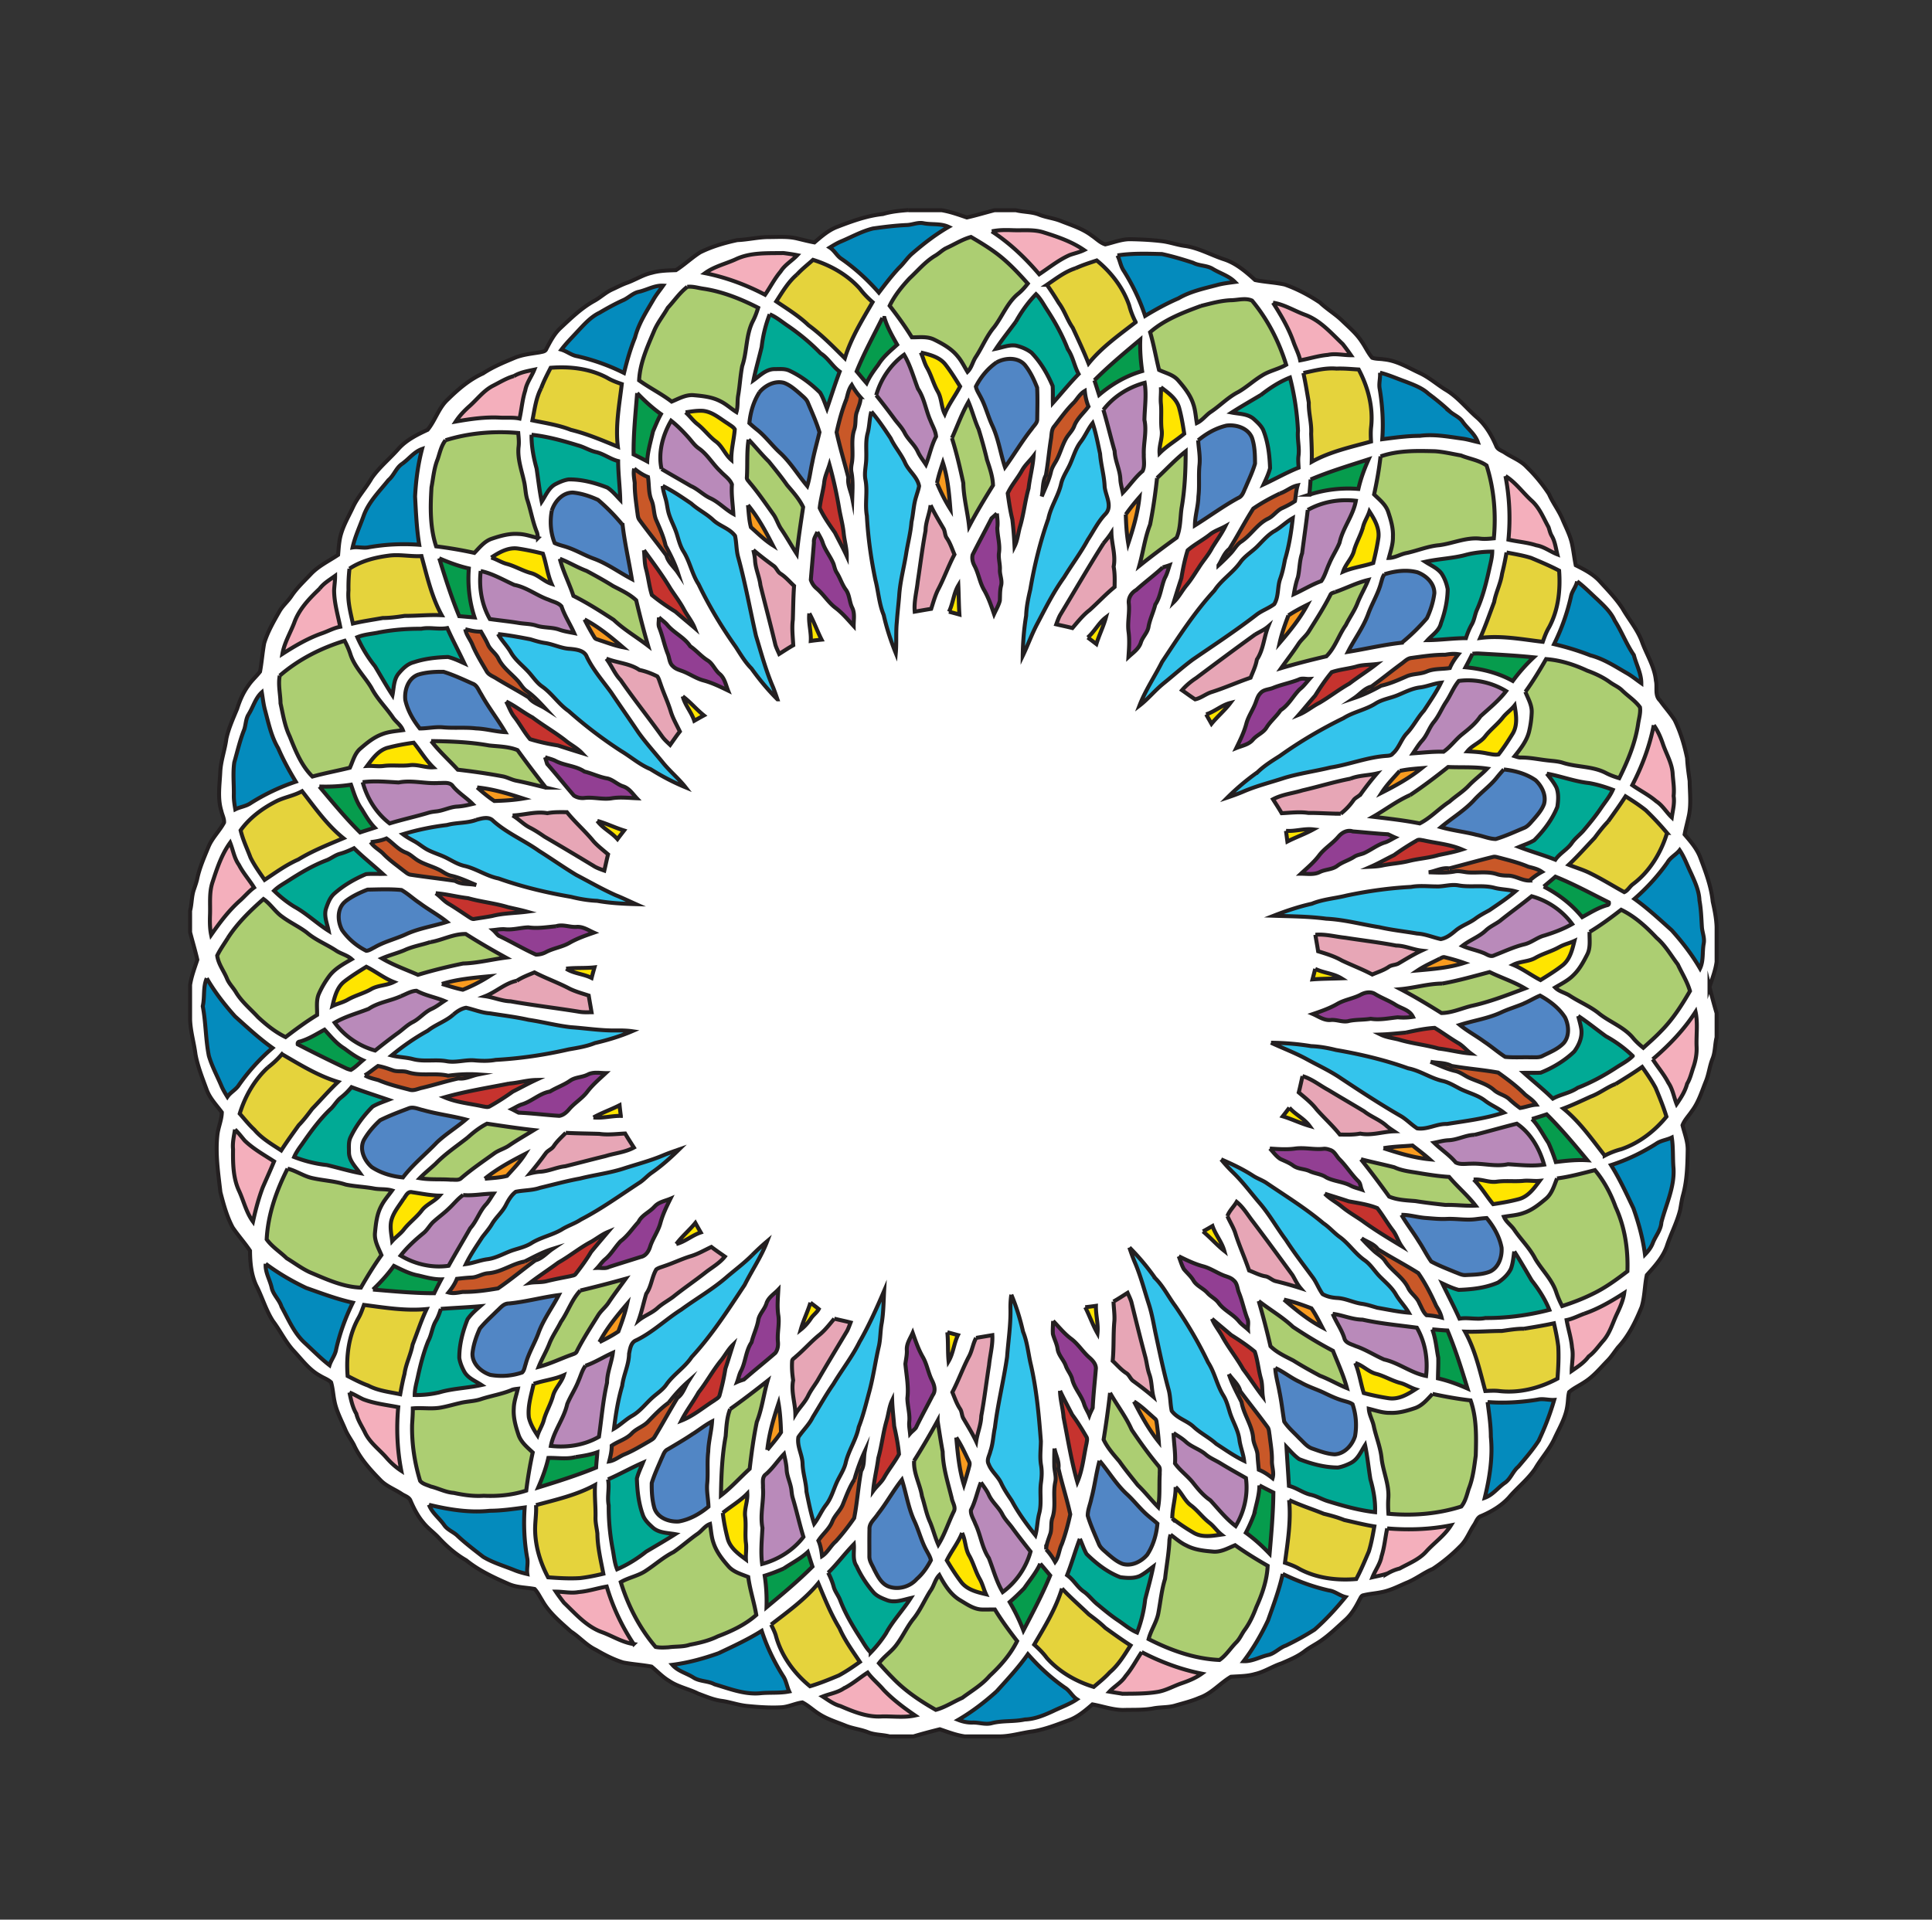 <svg xmlns="http://www.w3.org/2000/svg" viewBox="0 0 486 483"><rect x="0" y="0" width="486" height="483" fill="#333333" stroke="none"/><path stroke="#231F20" stroke-miterlimit="10" d="M228.51 52.897h8.374c2.178.359 4.252 1.113 6.333 1.822 2.335-.521 4.626-1.23 6.945-1.822h5.393c1.957.49 4.043.355 5.934 1.144 1.707.667 3.555.854 5.266 1.522 2.703 1.084 5.568 1.93 7.908 3.738 1.115.734 2.082 1.785 3.375 2.189 2.119-.479 4.182-1.357 6.395-1.301 2.576.045 5.16.174 7.721.477 1.965.221 3.836.918 5.791 1.197 3.482.461 6.572 2.256 9.865 3.349 3.086.979 5.564 3.12 7.916 5.246 2.459.507 4.998.589 7.455 1.133 3.139 1.104 6.115 2.688 8.879 4.537 1.809 1.726 4.002 2.981 5.77 4.755 1.656 1.586 3.434 3.102 4.697 5.044.928 1.331 1.594 2.838 2.641 4.087.949.327 1.979.237 2.967.405 3.242.312 6.064 2.069 8.959 3.417 2.324 1.068 4.244 2.779 6.395 4.136 3.193 1.823 5.43 4.83 8.188 7.185 2.111 1.91 3.57 4.41 4.686 7.006.346 1.001 1.488 1.229 2.271 1.789 1.732 1.146 3.766 1.867 5.246 3.371a41.12 41.12 0 015.775 6.979c.986 2.302 2.588 4.278 3.506 6.614.848 1.962 1.854 3.882 2.299 5.989.375 1.758.563 3.555.928 5.316 2.197 1.1 4.443 2.253 6.107 4.11 1.973 2.167 4.043 4.274 5.645 6.746 1.6 2.778 3.713 5.238 4.863 8.265 1.162 3.308 3.211 6.322 3.545 9.893.4 1.665-.367 3.729 1.047 5.024 1.186 1.669 2.578 3.192 3.678 4.92 1.48 3.02 2.445 6.271 3.123 9.551.096 1.936.375 3.849.643 5.769.031 2.85.396 5.729-.164 8.554-.334 1.638-.799 3.251-1.107 4.901 1.496 1.748 3.053 3.524 3.9 5.699 1.373 3.627 2.779 7.295 3.174 11.183.469 2.104.906 4.215.975 6.378v8.798c-.289 2.178-1.1 4.219-1.785 6.289a143.111 143.111 0 001.785 6.613v6.083c-.447 1.763-.326 3.638-1.006 5.348-.771 1.878-.938 3.94-1.725 5.815-1.016 2.523-1.814 5.189-3.48 7.389-.783 1.184-1.848 2.223-2.361 3.565.514 2.11 1.383 4.181 1.297 6.4-.061 3.713-.162 7.481-1.146 11.085-.35 1.253-.504 2.55-.75 3.825-.797 3.202-2.387 6.124-3.396 9.255-1.029 2.771-3.041 4.978-4.984 7.136-.574 2.642-.504 5.424-1.305 8.019-1.484 3.627-3.225 7.261-5.926 10.151-.889 1.113-1.639 2.337-2.641 3.355-1.854 1.896-3.555 4.006-5.832 5.427-1.264.852-2.684 1.481-3.84 2.482-.301 1.076-.248 2.208-.432 3.304-.371 3.045-2.014 5.699-3.27 8.438-1.268 2.727-3.334 4.945-4.834 7.525-1.844 2.733-4.496 4.759-6.607 7.261-1.9 2.093-4.381 3.552-6.955 4.652-1.035.334-1.279 1.494-1.846 2.292-1.15 1.733-1.863 3.77-3.375 5.247a41.82 41.82 0 01-6.982 5.771c-2.307.988-4.287 2.584-6.619 3.507-2.059.885-4.076 1.94-6.299 2.354-1.486.315-3.012.405-4.486.77-.6.067-.768.728-1.043 1.159-.934 1.849-2.006 3.675-3.564 5.068-1.979 1.777-3.887 3.657-6.07 5.185-1.336.939-2.82 1.652-4.117 2.646-1.768 1.373-3.859 2.225-5.893 3.105-2.275.745-4.285 2.141-6.639 2.666-1.969.577-4.025.536-6.051.688-2.732 1.609-4.859 4.238-7.932 5.285-1.898.828-3.904 1.326-5.889 1.896-1.92.623-3.963.396-5.922.814-2.422.416-4.896.285-7.346.355-2.65-.005-5.162-.948-7.746-1.402-1.824 1.582-3.713 3.19-6.012 4.027-2.922 1.068-5.842 2.238-8.926 2.76-2.809.338-5.518 1.237-8.363 1.268h-8.796c-2.179-.299-4.223-1.104-6.289-1.799-2.22.554-4.44 1.135-6.63 1.799h-6.022c-1.796-.465-3.713-.348-5.449-1.057-1.855-.742-3.885-.919-5.729-1.695-2.283-.922-4.68-1.639-6.738-3.025-1.369-.883-2.564-2.024-4.013-2.774-1.781.239-3.436 1.109-5.25 1.225-2.884.158-5.775-.045-8.647-.332-2.134-.198-4.162-.957-6.277-1.262-2.123-.258-4.092-1.132-6.078-1.863-2.37-1.198-5.066-1.677-7.279-3.194-1.648-.969-2.943-2.386-4.406-3.582-2.365-.457-4.796-.576-7.162-1.045-2.406-.754-4.672-1.909-6.84-3.186-2.388-1.125-4.094-3.202-6.296-4.607-2.625-2.366-5.448-4.668-7.204-7.802-.619-.975-1.121-2.044-1.912-2.891-2.119-.405-4.347-.342-6.371-1.192-3.799-1.653-7.608-3.408-10.85-6.033-2.564-1.467-4.809-3.412-6.813-5.568-1.25-1.377-2.81-2.441-3.969-3.908-1.38-1.623-2.354-3.531-3.201-5.475-.356-.997-1.508-1.228-2.285-1.784-1.803-1.192-3.934-1.938-5.422-3.567-2.562-2.625-5.069-5.426-6.582-8.804-.7-1.286-1.594-2.472-2.151-3.833-.985-2.34-2.228-4.604-2.707-7.121-.33-1.563-.394-3.176-.849-4.71-.799-.765-1.904-1.099-2.823-1.69-2.688-1.463-4.496-4.001-6.543-6.19-2.097-2.254-3.397-5.074-5.243-7.512-1.8-2.779-2.688-6.013-4.2-8.938-1.286-2.741-1.563-5.801-1.586-8.786-1.351-2.024-3-3.84-4.362-5.856-1.479-2.775-2.297-5.835-3.082-8.864-.555-4.815-1.297-9.667-.75-14.528.232-1.883 1.064-3.671 1.104-5.571-1.365-1.843-3.027-3.525-3.825-5.724-1.065-2.918-2.247-5.819-2.805-8.884-.375-2.929-1.252-5.768-1.351-8.733v-8.72c.338-2.183 1.133-4.245 1.819-6.33-.528-2.324-1.229-4.611-1.819-6.926v-5.395c.465-1.785.35-3.676.979-5.418.289-.845.592-1.685.795-2.555.573-2.801 1.751-5.426 2.827-8.063.934-2.291 2.794-4.008 3.941-6.165.078-.982-.47-1.908-.664-2.857-1.006-3.203-.447-6.578-.289-9.854.135-2.869 1.174-5.576 1.537-8.408.57-2.613 1.695-5.063 2.711-7.526.646-2.051 1.504-4.05 2.783-5.793.848-1.293 2.031-2.306 2.969-3.521.438-2.37.608-4.785 1.043-7.151.867-2.876 2.396-5.481 3.871-8.078.806-1.391 2.076-2.43 2.965-3.765 1.381-2.081 3.226-3.776 4.924-5.584 1.939-2.051 4.525-3.259 6.837-4.814.108-1.125.161-2.258.337-3.372.409-3.107 2.089-5.819 3.391-8.609 1.229-2.655 3.271-4.789 4.711-7.316 1.926-2.771 4.586-4.913 6.799-7.444 1.979-2.178 4.646-3.506 7.277-4.725 1.942-2.348 2.787-5.554 5.094-7.65 2.621-2.58 5.479-5.023 8.86-6.543 2.418-1.623 5.126-2.723 7.796-3.854 2.055-.877 4.295-1.091 6.477-1.448.598-.154 1.406-.158 1.64-.852.976-1.838 1.942-3.735 3.474-5.186 2.666-2.486 5.306-5.082 8.516-6.863 1.586-.861 2.898-2.159 4.548-2.905 1.2-.544 2.366-1.17 3.604-1.628 2.187-.754 4.144-2.081 6.42-2.58 1.965-.563 4.016-.577 6.041-.656 2.129-1.354 3.971-3.139 6.104-4.488 2.939-1.459 6.124-2.386 9.323-3.072 2.76-.112 5.46-.813 8.23-.771 2.276-.011 4.595-.18 6.829.36 1.447.342 2.889.724 4.354.989 1.684-1.443 3.386-2.943 5.457-3.806 3.806-1.47 7.676-2.907 11.76-3.331 2.07-.62 4.23-.838 6.4-.999" fill="#FFF"/><g stroke="#231F20" stroke-miterlimit="10" fill="#34C4EC"><path d="M219.18 103.57c-.477 1.773-.442 3.629-.915 5.399-.555 2.021-.289 4.128-.353 6.195.012 1.849-.563 3.689-.203 5.535.585 3.004-.188 6.07.353 9.074.292 5.438 1.047 10.871 2.167 16.207.739 2.902.908 5.948 2.063 8.737.739 3.285 1.782 6.491 3.041 9.611.229-2.641-.003-5.3.273-7.938.144-2.126.398-4.241.574-6.364.213-3.61 1.188-7.109 1.758-10.668.42-2.686 1.137-5.321 1.351-8.032.469-2.108.507-4.293 1.17-6.356.248-.893.585-1.763.739-2.681-.45-2.345-2.6-3.757-3.532-5.869-.977-2.188-2.606-3.979-3.615-6.144-1.53-2.3-3.06-4.61-4.86-6.71M271.85 111.19c-1.273 1.661-1.818 3.708-2.666 5.592-.729 1.639-1.814 3.124-2.24 4.887-.682 3.086-2.598 5.729-3.229 8.835-2.047 5.771-3.514 11.764-4.541 17.809-.506 2.171-.975 4.354-1.043 6.592-.551 3.346-.82 6.725-.863 10.114 1.291-2.674 2.277-5.486 3.676-8.111 2.09-3.975 4.094-8.01 6.73-11.661 1.938-3.162 4.176-6.14 5.949-9.401 1.439-2.179 2.58-4.556 4.396-6.469 1.969-1.958.045-4.707-.146-6.979-.117-2.778-.945-5.453-1.145-8.223-.563-2.588-1.035-5.198-1.875-7.714-1.17 1.47-1.86 3.24-3.01 4.73M166.68 122.26c.132 1.136.476 2.227.783 3.326.375 1.309.438 2.688.885 3.981.548 1.65 1.414 3.181 1.923 4.846.461 1.48.834 3.026 1.678 4.354 1.604 2.58 2.123 5.67 3.779 8.225 2.647 5.501 5.805 10.78 9.348 15.765 1.224 1.879 2.349 3.841 3.953 5.435 1.97 2.748 4.126 5.366 6.529 7.756a66.449 66.449 0 00-1.087-3.022c-1.812-4.187-2.978-8.606-4.305-12.957-1.481-6.555-2.667-13.185-4.444-19.669-.521-1.781-.424-3.667-.816-5.467-1.381-1.879-3.784-2.418-5.457-3.949-1.69-1.613-3.832-2.621-5.557-4.192-2.33-1.58-4.66-3.19-7.2-4.44M320.55 133.64c-1.617.957-2.844 2.4-4.146 3.721-1.42 1.462-3.264 2.489-4.445 4.181-1.877 2.595-4.689 4.339-6.461 7.032-5.043 5.471-9.063 11.774-13.17 17.955-1.854 3.689-4.199 7.129-5.688 11.006 2.215-1.707 3.967-3.928 6.152-5.67 2.416-1.958 4.738-4.039 7.234-5.896 5.396-3.709 10.883-7.301 16.063-11.31 1.383-1.059 3.078-1.616 4.459-2.667 1.158-1.928.752-4.271 1.48-6.333.568-1.561.898-3.185 1.201-4.813 1.018-3.405 1.586-6.938 1.967-10.47-1.66.94-2.99 2.33-4.64 3.27M125.28 159.53c.934 1.649 2.313 2.984 3.255 4.631 1.256 2.183 3.401 3.604 4.965 5.539.907 1.083 1.747 2.257 2.928 3.066 2.472 1.758 4.122 4.421 6.626 6.144a109.014 109.014 0 0013.196 10.05c2.481 1.489 4.685 3.447 7.388 4.563 2.809 1.76 5.752 3.315 8.82 4.575-1.729-2.208-3.915-3.998-5.682-6.176-2.073-2.554-4.287-4.995-6.203-7.668-2.25-3.364-4.586-6.668-6.836-10.028-2.117-2.913-4.519-5.654-6.102-8.913-.617-1.698-2.673-1.896-4.222-2.059-2.226-.087-4.224-1.189-6.406-1.485-1.229-.188-2.415-.559-3.601-.922-2.7-.52-5.4-1.03-8.14-1.31M357.22 172.96c-1.979.244-3.764 1.177-5.58 1.931-1.875.787-3.963 1.042-5.688 2.167-2.496 1.561-5.492 2.06-7.982 3.634-5.572 2.72-10.957 5.885-16.014 9.499-1.961 1.245-3.947 2.472-5.619 4.103a59.481 59.481 0 00-7.557 6.363c1.383-.465 2.76-.96 4.098-1.541 3.305-1.413 6.807-2.271 10.215-3.394 3.789-1.144 7.727-1.672 11.57-2.61 4.822-.754 9.412-2.651 14.309-2.943.488-.048 1.021-.094 1.336-.529 1.609-1.376 2.115-3.551 3.539-5.081 1.674-1.755 2.725-3.979 4.357-5.768 1.496-2.295 3.076-4.548 4.283-7.017-1.81.2-3.48.96-5.28 1.19M119.79 206.3c-2.37.859-4.942.623-7.354 1.279-3.746.454-7.462 1.211-11.077 2.317.91.694 1.92 1.241 2.92 1.792 1.187.656 2.202 1.579 3.418 2.19 1.532.776 3.205 1.237 4.73 2.029 1.434.734 2.824 1.612 4.418 1.965 2.984.689 5.546 2.557 8.563 3.157 5.897 2.096 12.025 3.559 18.197 4.615 2.172.54 4.376.923 6.615 1.013 3.217.569 6.48.738 9.742.836-1.702-.758-3.379-1.575-5.111-2.262-3.386-1.521-6.615-3.375-9.904-5.096-3.18-1.917-6.213-4.068-9.359-6.038-3.75-2.67-8.073-4.477-11.523-7.56-1.13-1.21-2.91-.61-4.28-.25M361.34 223.03c-2.135-.009-4.283-.264-6.402.123-5.418.285-10.838 1.047-16.158 2.16-2.918.735-5.969.923-8.773 2.07-3.281.728-6.475 1.8-9.602 3.023 4.398.148 8.811.16 13.186.745 4.535.218 8.926 1.438 13.396 2.138 3.123.724 6.311 1.046 9.469 1.591 2.063.116 3.979.959 5.975 1.402 1.488-.264 2.691-1.257 3.816-2.201 1.488-1.228 3.379-1.804 4.916-2.959 1.1-.821 2.322-1.447 3.521-2.111 2.213-1.521 4.463-2.996 6.51-4.744-1.688-.469-3.453-.435-5.145-.857-2.975-.825-6.09-.099-9.105-.63-1.9-.36-3.75.31-5.62.26M114.05 255.27c-1.917 1.714-4.44 2.476-6.442 4.068-3.213 1.777-6.25 3.878-9.09 6.218 1.762.457 3.6.457 5.362.919 2.76.731 5.636.03 8.431.528 2.385.461 4.743-.424 7.135-.201 1.744.148 3.502.194 5.235-.129 6.168-.337 12.322-1.248 18.353-2.632 2.231-.395 4.488-.735 6.601-1.595 3.19-.75 6.349-1.688 9.364-2.984-1.305-.185-2.625-.202-3.941-.188-3.833.068-7.631-.555-11.445-.816-3.588-.405-7.088-1.339-10.656-1.864-3.211-.724-6.477-1.104-9.721-1.628-2.069-.128-3.994-.971-6-1.409-1.19.21-2.25.91-3.17 1.7M319.71 262.35c2.939 1.365 5.98 2.514 8.842 4.056 2.898 1.601 5.926 2.977 8.674 4.84 4.984 3.309 9.988 6.59 15.17 9.573 1.479.874 2.654 2.169 4.104 3.087 2.568.366 4.893-1.188 7.459-1.105 4.807-.762 9.678-1.347 14.332-2.865-1.479-1.174-3.268-1.858-4.756-3.021-1.961-1.5-4.447-1.983-6.588-3.146-1.352-.72-2.689-1.511-4.197-1.829-2.969-.709-5.523-2.563-8.533-3.146-5.873-2.108-11.982-3.545-18.129-4.609-2.064-.51-4.148-.889-6.271-.971-3.33-.55-6.7-.82-10.09-.86M166.74 290.73c-3.082 1.293-6.317 2.146-9.494 3.157-3.684 1.245-7.567 1.683-11.328 2.636-3.401.619-6.73 1.541-10.092 2.344-1.961.677-4.068.574-6.082.994-1.159.873-1.879 2.16-2.532 3.429-.923 1.762-2.509 3.045-3.495 4.762-.693 1.155-1.586 2.163-2.402 3.229-1.434 2.218-2.951 4.388-4.107 6.77 1.879-.247 3.638-1.012 5.521-1.237 2.349-.334 4.373-1.665 6.611-2.352 1.485-.465 3.022-.844 4.354-1.688 2.344-1.459 5.118-1.986 7.506-3.354 1.567-1.011 3.379-1.542 4.932-2.58 5.242-2.712 10.021-6.191 14.947-9.408 1.023-.714 1.845-1.678 2.877-2.383 2.471-1.713 4.721-3.728 6.863-5.838-1.37.48-2.74.95-4.08 1.52M307.18 291.71a38.434 38.434 0 002.951 3.236c2.43 2.34 4.438 5.069 6.627 7.627 2.527 2.918 4.408 6.312 6.711 9.401 2.139 3.312 4.563 6.42 6.889 9.597.891 1.28 1.43 2.78 2.355 4.039 1.166.663 2.506.918 3.832.981 2.094.156 3.982 1.17 6.049 1.459 1.324.194 2.596.622 3.879.988 2.625.454 5.234 1.021 7.896 1.237-.953-1.659-2.34-3.014-3.289-4.676-1.004-1.695-2.531-2.955-3.902-4.332-1.385-1.376-2.371-3.142-4.006-4.252-2.246-1.602-3.787-3.971-5.971-5.645-1.541-1.068-2.736-2.542-4.301-3.584-4.533-3.825-9.594-6.931-14.486-10.257-1.02-.635-2.168-1.032-3.176-1.682-2.54-1.65-5.28-2.95-8.06-4.15M189.21 315.8c-1.938 1.945-4.145 3.6-6.236 5.369-3.576 3.15-7.736 5.517-11.568 8.318-3.889 2.447-7.211 5.743-11.381 7.746-1.328.518-1.53 2.143-1.781 3.367-.034 2.807-1.399 5.333-1.732 8.089-1.039 3.507-1.611 7.13-2.059 10.761 1.654-.945 2.988-2.346 4.65-3.274 2.092-1.22 3.494-3.247 5.316-4.788 1.141-.979 2.419-1.842 3.271-3.109 1.813-2.543 4.57-4.227 6.303-6.84 5.104-5.535 9.188-11.902 13.334-18.162 1.842-3.682 4.191-7.102 5.663-10.972-1.3 1.1-2.56 2.27-3.77 3.48M284.09 313.87c.441 1.287.885 2.575 1.42 3.828 1.439 3.371 2.354 6.935 3.479 10.413.75 2.304 1.152 4.691 1.635 7.059 1.053 4.875 2.047 9.765 3.371 14.575.453 1.715.383 3.508.754 5.235 1.354 1.887 3.754 2.418 5.422 3.935 1.756 1.672 3.975 2.727 5.764 4.36 2.301 1.492 4.551 3.087 7.029 4.281-.203-1.795-.938-3.475-1.178-5.26-.309-2.576-1.807-4.773-2.506-7.228-.42-1.391-.811-2.813-1.6-4.046-1.582-2.595-2.113-5.681-3.777-8.23-2.371-4.939-5.16-9.694-8.27-14.213-1.719-2.304-2.984-4.939-5.041-6.979a58.203 58.203 0 00-6.48-7.73M216.38 337.32c-1.86 3.865-4.538 7.244-6.735 10.912-1.871 2.686-3.454 5.539-5.175 8.313-.911 1.89-2.479 3.33-3.633 5.052-.401 2.313 1.001 4.414 1.053 6.701.068 2.373.894 4.639.979 7.009.559 2.711 1.083 5.438 1.935 8.077 1.145-1.496 1.841-3.273 3-4.756 1.223-1.582 1.771-3.528 2.55-5.336.738-1.743 1.9-3.303 2.362-5.156.705-3.164 2.682-5.876 3.292-9.071 1.147-2.896 1.854-5.937 2.674-8.937 1.023-3.769 1.52-7.65 2.411-11.448.42-1.905.337-3.87.709-5.778.446-2.682.449-5.403.604-8.107-1.83 4.28-3.73 8.51-6.01 12.55M254.4 325.75c-.17 1.162-.24 2.34-.219 3.521.098 4.063-.551 8.089-.844 12.132-.855 5.947-2.34 11.798-3.061 17.769-.432 1.987-.463 4.057-1.15 5.992-.215 1.046-1.002 2.155-.424 3.218.674 1.813 2.313 3.011 3.131 4.747.727 1.575 1.703 3.008 2.674 4.443 1.664 3.102 3.754 5.959 5.951 8.708.488-1.788.473-3.659.941-5.448.703-2.539.102-5.185.455-7.76.203-1.47.285-2.968.023-4.433-.342-1.995-.063-4.009-.041-6.012-.484-6.389-1.059-12.807-2.475-19.079-.699-2.821-.891-5.768-2.008-8.476-.72-3.18-1.68-6.31-2.95-9.32"/></g><g stroke="#231F20" stroke-miterlimit="10" fill="#FFE500"><path d="M238.71 153.91c.877.229 1.759.465 2.635.712-.161-2.438-.165-4.879-.276-7.316-1.21 2.04-1.31 4.49-2.35 6.61M203.59 154.34c-.289 2.328.506 4.594.36 6.922a67.145 67.145 0 012.723-.323c-1.1-2.16-1.9-4.47-3.08-6.6M273.62 160.4c.73.54 1.455 1.092 2.178 1.646.691-2.28 1.775-4.417 2.404-6.716-1.84 1.39-2.85 3.56-4.58 5.07M171.74 175.2c.574 2.234 2.193 3.976 2.906 6.153.803-.458 1.604-.911 2.416-1.35-1.87-1.5-3.41-3.37-5.33-4.8M303.41 179.74c.447.787.896 1.579 1.34 2.374 1.492-1.838 3.334-3.359 4.758-5.254-2.22.56-3.93 2.19-6.1 2.88M150.24 206.54c1.375 1.872 3.555 2.86 5.084 4.586.543-.731 1.104-1.447 1.662-2.167-2.28-.7-4.44-1.78-6.74-2.42M323.49 209.04c.127.893.234 1.792.355 2.691 2.137-1.094 4.416-1.886 6.523-3.045-2.31-.28-4.56.54-6.87.36M142.41 243.73c1.951 1.249 4.357 1.294 6.41 2.332.231-.896.473-1.788.729-2.673-2.37.26-4.77.05-7.14.34M330.84 243.77c-.213.887-.445 1.768-.678 2.651 2.418-.184 4.844-.18 7.268-.271-2.03-1.25-4.48-1.34-6.59-2.38M149.28 281.15c2.313.251 4.578-.424 6.893-.386a70.68 70.68 0 01-.318-2.682c-2.15 1.1-4.45 1.89-6.57 3.07M324.34 278.71c-.545.725-1.096 1.444-1.658 2.16 2.289.689 4.438 1.76 6.736 2.419-1.37-1.88-3.56-2.86-5.08-4.58M170.12 313.01c2.229-.584 3.976-2.197 6.154-2.916-.457-.8-.914-1.599-1.354-2.4-1.51 1.86-3.38 3.39-4.8 5.32M302.62 309.83c1.859 1.55 3.461 3.387 5.355 4.897-.627-2.254-2.209-4.057-2.971-6.256-.8.46-1.59.92-2.39 1.36M203.87 327.76c-.705 2.307-1.785 4.473-2.441 6.794 1.012-.802 1.867-1.775 2.583-2.854.56-.848 1.455-1.438 1.947-2.329-.68-.56-1.39-1.07-2.09-1.61M272.99 328.9c1.105 2.146 1.879 4.455 3.08 6.557.246-2.318-.439-4.58-.385-6.895-.89.13-1.79.24-2.69.34M238.3 335.21c.259 2.422.079 4.862.322 7.286 1.195-2.036 1.324-4.462 2.354-6.573l-2.67-.72"/></g><g stroke="#231F20" stroke-miterlimit="10" fill="#923F93"><path d="M250.77 129.19c-.43.429-.893.818-1.342 1.224-1.566 3.063-3.217 6.094-4.759 9.173-.229.96.033 1.977.502 2.827 1.024 1.965 1.294 4.236 2.446 6.143 1.061 1.871 1.758 3.911 2.443 5.944.508-1.114 1.148-2.184 1.451-3.372.072-1.263-.01-2.542.314-3.783.355-1.361-.375-2.681-.295-4.054.066-1.434-.443-2.846-.223-4.275.285-2.078-.406-4.129-.432-6.198.18-1.21 0-2.42-.1-3.63M205.62 133.82c-.337.877-.998 1.672-.87 2.67-.229 3.139-.533 6.272-.784 9.407.277.821.761 1.583 1.438 2.143 1.77 1.48 2.955 3.544 4.817 4.931 1.707 1.293 3.079 2.948 4.52 4.522-.02-1.526.345-3.15-.36-4.579-.754-1.489-.63-3.313-1.692-4.658-.915-1.297-1.354-2.854-2.212-4.185-.442-.676-.559-1.481-.821-2.229-.772-1.867-2.146-3.45-2.738-5.396-.31-.91-.86-1.74-1.31-2.61M292.49 142.77c-2.133 1.978-4.48 3.705-6.641 5.655-1.227.698-2.082 1.991-1.891 3.447.244 2.377-.398 4.751-.061 7.125.271 2.092.115 4.2-.029 6.296 1.182-1.104 2.662-2.063 3.139-3.698.445-1.35 1.605-2.359 1.885-3.769.33-1.977 1.254-3.783 1.727-5.727 1.354-1.988 1.463-4.474 2.381-6.642.574-1.017.859-2.146 1.213-3.248-.58.21-1.16.37-1.73.56M165.73 155.32c.079.872-.251 1.787.124 2.62.849 2.146 1.269 4.43 2.13 6.57.432 1.042.387 2.37 1.32 3.138.611.639 1.479.883 2.283 1.183 1.867.667 3.494 1.89 5.43 2.389 2.141.573 4.137 1.556 6.124 2.518-.582-1.475-.874-3.191-2.187-4.23-1.151-.997-1.664-2.58-3-3.378-1.586-1.002-2.789-2.479-4.338-3.537-1.484-2.28-4.141-3.345-5.819-5.438-.61-.68-1.38-1.2-2.05-1.83M326.77 170.96c-2.127.847-4.395 1.256-6.518 2.115-1.055.441-2.404.386-3.178 1.338-.613.604-.865 1.443-1.154 2.23-.664 1.891-1.9 3.533-2.41 5.487-.566 2.126-1.549 4.106-2.51 6.078 1.459-.589 3.168-.859 4.211-2.152 1.002-1.155 2.58-1.672 3.387-3.007.99-1.594 2.49-2.779 3.529-4.339 2.059-1.32 3.131-3.596 4.83-5.28.947-.734 1.656-1.71 2.447-2.599-.88.05-1.8-.28-2.64.12M137.11 190.52c.19.563.354 1.136.539 1.703 2.291 2.591 4.438 5.314 6.701 7.924.811.566 1.854.739 2.82.607 2.275-.226 4.549.488 6.813.079 2.06-.322 4.137-.075 6.203.015-1.035-1.099-1.912-2.498-3.42-2.993-1.439-.441-2.508-1.648-3.979-1.995-1.999-.329-3.825-1.256-5.783-1.735-2.23-1.507-5.073-1.466-7.402-2.752-.8-.37-1.66-.56-2.49-.85M336.68 210.52c-1.49 1.767-3.553 2.948-4.928 4.818-1.295 1.69-2.938 3.053-4.49 4.497 1.592-.008 3.289.323 4.771-.442 1.43-.687 3.162-.574 4.438-1.598 1.277-.926 2.834-1.346 4.154-2.201.736-.495 1.633-.593 2.439-.915 1.871-.84 3.496-2.198 5.49-2.764.826-.3 1.568-.792 2.35-1.196-.602-.251-1.162-.566-1.762-.81-2.961-.162-5.904-.495-8.855-.721-1.36-.47-2.73.29-3.6 1.33M139.9 233.05c-2.316.214-4.664.619-6.981.281-1.938.057-3.845.671-5.79.483-1.023-.104-2.044.105-3.061.202.51.438.885 1.021 1.414 1.438 3.157 1.478 6.153 3.304 9.334 4.725a5.142 5.142 0 002.531-.629c1.893-.99 4.073-1.261 5.926-2.333 1.924-1.105 4.027-1.834 6.116-2.558-1.422-.635-2.813-1.605-4.446-1.44-1.7.09-3.37-.72-5.04-.17M342.28 250.28c-1.881.975-4.045 1.243-5.883 2.313-1.924 1.107-4.025 1.838-6.117 2.547 1.418.611 2.783 1.635 4.412 1.504 1.598-.184 3.156.697 4.736.215 1.773-.354 3.605-.229 5.389-.532 2.273.375 4.533-.15 6.797-.367 1.27.123 2.545.078 3.813-.12-.893-1.823-2.996-2.093-4.545-3.132-1.58-.982-3.33-1.619-4.922-2.572-1.11-.74-2.58-.47-3.68.14M147.87 270.36c-1.402.732-3.108.619-4.426 1.53-1.586 1.118-3.449 1.727-5.092 2.741-2.674.469-4.644 2.564-7.219 3.285-.824.301-1.568.783-2.348 1.174.566.266 1.109.589 1.68.862 3.42.143 6.821.593 10.232.806 1.01-.164 1.813-.892 2.453-1.642 1.381-1.628 3.283-2.721 4.58-4.426 1.338-1.756 3.029-3.188 4.635-4.69-1.49-.01-3.09-.36-4.49.36M319.44 288.96c.854.904 1.584 1.977 2.646 2.654 1.098.507 2.242.941 3.229 1.669 1.211.907 2.82.766 4.158 1.403 1.338.629 2.898.689 4.137 1.553 1.938 1.012 4.24 1.054 6.176 2.093.857.457 1.822.655 2.742.971-.301-.709-.264-1.598-.871-2.131-1.705-1.688-2.971-3.753-4.664-5.447-.822-.795-1.27-2.089-2.457-2.408-.547-.2-1.117-.344-1.695-.262-2.381.232-4.754-.405-7.129-.057-2.1.28-4.2.12-6.29-.02M164.63 303.6c-1.237 1.418-3.177 2.089-4.022 3.863-1.498 1.623-2.72 3.524-4.509 4.854-1.405 1.482-2.393 3.347-4.001 4.634-.688.612-1.199 1.391-1.83 2.063.982-.038 2.014.246 2.93-.237 2.646-.861 5.313-1.673 7.965-2.517 1.26-.225 2.029-1.428 2.373-2.568.664-2.085 2.033-3.87 2.596-5.992.574-2.135 1.549-4.125 2.523-6.094-1.37.58-2.99.82-4.02 2.01M296.51 316.08c.424 1.076.723 2.209 1.285 3.225.777.964 1.756 1.759 2.393 2.839.828 1.434 2.494 1.977 3.564 3.185.832.931 2.035 1.459 2.773 2.479 1.357 1.901 3.66 2.824 5.127 4.628.646.8 1.516 1.365 2.271 2.053-.061-.904.252-1.854-.15-2.704-.828-2.13-1.248-4.392-2.105-6.511-.434-1.047-.391-2.385-1.352-3.135-.758-.77-1.859-.938-2.809-1.356-1.646-.702-3.158-1.729-4.906-2.188-2.12-.57-4.11-1.55-6.08-2.51M192.8 327.95c-.438 1.469-1.688 2.549-2.028 4.057-.313 1.979-1.238 3.787-1.718 5.727-1.519 2.242-1.466 5.104-2.769 7.439-.371.811-.543 1.695-.851 2.532.552-.251 1.134-.417 1.707-.612 2.587-2.279 5.298-4.421 7.901-6.686.604-.808.747-1.888.641-2.865-.199-2.27.472-4.525.075-6.779-.285-2.094-.079-4.197.034-6.285-1.05 1.1-2.5 1.94-2.99 3.47M264.92 332.36c-.043 1.088-.133 2.183-.061 3.276.326 1.266.988 2.427 1.178 3.735.217 1.646 1.557 2.786 2.084 4.313.406 1.141 1.26 2.07 1.572 3.243.525 2.345 2.344 4.118 3.033 6.397.314.979.904 1.842 1.297 2.79.236-.648.559-1.261.846-1.883.168-3.325.539-6.638.813-9.953-.02-1.129-.865-2.021-1.662-2.719-1.668-1.458-2.822-3.427-4.623-4.747-1.7-1.28-3.02-2.94-4.48-4.46M228.12 339.77c.049 1.145-.222 2.262-.368 3.391.263 2.854.862 5.762.499 8.637.034 2.031.708 4.031.465 6.074-.063.944.124 1.883.214 2.828.45-.525 1.031-.919 1.459-1.455 1.331-2.771 2.831-5.453 4.222-8.19.849-1.105.425-2.576-.149-3.701-.972-1.894-1.249-4.064-2.321-5.913-1.114-1.913-1.814-4.017-2.55-6.091-.62 1.42-1.62 2.79-1.47 4.42"/></g><g stroke="#231F20" stroke-miterlimit="10" fill="#E7A6B6"><path d="M234.09 127.11c-.251 2.172-1.241 4.196-1.264 6.412-.799 4.228-1.302 8.501-1.961 12.754-.268 2.539-.979 5.043-.766 7.62 1.38-.239 2.761-.486 4.145-.712.518-1.608.964-3.248 1.706-4.771 1.538-2.892 2.603-6.003 4.144-8.896-.589-1.373-1.039-2.819-1.879-4.064-.555-.712-.438-1.685-.859-2.452-1.13-1.94-2.31-3.86-3.26-5.89M277.56 136.75c-3.758 5.929-7.26 12.021-10.896 18.027-.396.734-.668 1.529-.953 2.31 1.352.315 2.713.588 4.059.934 1.354-1.579 2.645-3.229 4.301-4.504 2.135-1.908 4.08-4.022 6.309-5.831.029-1.707.082-3.424-.24-5.111.57-2.828-.49-5.655-.564-8.494-.6.94-1.32 1.8-2.02 2.66M189.5 138.37c.198.881.392 1.77.438 2.681.131 2.13 1.1 4.083 1.351 6.195 1.229 4.994 2.572 9.964 3.757 14.974.244.802.626 1.552.96 2.321 1.177-.739 2.333-1.516 3.543-2.198-.116-2.141-.379-4.29-.108-6.431.095-2.835.102-5.67.312-8.498-1.118-1.039-2.108-2.235-3.405-3.067-.772-.479-1.009-1.47-1.752-1.984-1.73-1.26-3.45-2.58-5.09-3.98M315.78 159.61c-5.004 3.604-9.949 7.293-14.889 10.994-1.316.858-2.52 1.867-3.555 3.053 1.102.761 2.176 1.571 3.301 2.302 1.457-.292 2.691-1.376 4.135-1.826 3.326-1.05 6.512-2.494 9.814-3.615.596-1.5 1.313-2.97 1.586-4.574 1.66-2.476 1.756-5.583 2.842-8.311-.98.84-2.16 1.34-3.24 1.99M152.52 165.72c1.323 1.71 2.073 3.799 3.596 5.378 3.35 4.856 7.055 9.461 10.485 14.261.563.777 1.287 1.41 1.979 2.066.807-1.133 1.578-2.284 2.438-3.375-.779-1.638-1.709-3.214-2.257-4.95-.728-2.442-1.856-4.733-2.647-7.152-.239-.599-.375-1.268-.779-1.78-1.426-.701-2.921-1.286-4.48-1.602-2.48-1.68-5.6-1.76-8.33-2.86M339.72 195.92c-4.064.776-8.027 2.01-12.063 2.939-2.477.762-5.115 1.009-7.43 2.238.73 1.163 1.496 2.311 2.18 3.511 2.232-.102 4.473-.408 6.709-.071 2.719-.022 5.434.21 8.15.194a15.535 15.535 0 003.285-3.494c.506-.611 1.328-.874 1.813-1.52a72.982 72.982 0 014.006-5.111c-2.21.52-4.52.46-6.66 1.31M128.95 205.18c1.529.877 2.719 2.224 4.293 3.033 1.297.66 2.513 1.455 3.709 2.288a856.708 856.708 0 0112.689 7.563c.75.412 1.563.694 2.374.986.322-1.361.601-2.73.945-4.083-1.245-1.076-2.562-2.078-3.664-3.301-2.093-2.565-4.608-4.743-6.69-7.32-1.646-.003-3.308-.067-4.927.259-2.92-.53-5.81.48-8.73.57M330.88 235.19c.219 1.393.492 2.769.697 4.163 2.041.625 4.107 1.248 5.971 2.317 2.535 1.208 5.172 2.197 7.654 3.521 1.373-.589 2.814-1.043 4.068-1.871.717-.555 1.688-.473 2.475-.877 1.932-1.129 3.836-2.317 5.865-3.26-2.18-.247-4.199-1.256-6.42-1.274-4.227-.807-8.506-1.298-12.758-1.966-2.51-.25-4.99-.97-7.54-.75M129.97 246.77c-2.925.618-5.164 2.802-7.917 3.882 2.156.292 4.178 1.22 6.375 1.285 5.768 1.032 11.6 1.691 17.385 2.642.986.165 1.991.107 2.994.104-.232-1.403-.492-2.798-.717-4.197-1.607-.521-3.255-.967-4.781-1.71-2.88-1.532-5.97-2.609-8.865-4.115-1.5.63-3.06 1.2-4.45 2.11M327.65 270.77c-.313 1.362-.596 2.734-.943 4.093 1.578 1.339 3.229 2.621 4.496 4.277 1.895 2.148 4.039 4.073 5.832 6.318 1.713.026 3.441.088 5.137-.238 2.836.566 5.666-.492 8.516-.574-.648-.435-1.301-.851-1.883-1.363-1.688-1.538-3.895-2.284-5.676-3.684-2.967-1.793-5.971-3.524-8.939-5.324-2.2-1.18-4.15-2.81-6.55-3.52M142.33 285.03c-1.057 1.073-2.201 2.087-3.041 3.354-.487.76-1.438 1.034-1.978 1.751a90.82 90.82 0 01-3.993 5.104c.865-.205 1.736-.383 2.625-.431 2.156-.139 4.125-1.145 6.267-1.369 3.383-.844 6.75-1.739 10.136-2.564 2.366-.742 4.9-.944 7.109-2.143-.745-1.173-1.508-2.336-2.204-3.534-2.164.104-4.335.4-6.499.086-2.81-.09-5.63-.1-8.43-.26M308.76 305.98c.596 1.396 1.43 2.683 1.932 4.121 1.004 3.248 2.441 6.338 3.52 9.563 1.313.492 2.572 1.162 3.959 1.443 1.043.098 1.748 1.006 2.742 1.245a88.523 88.523 0 016.23 1.747c-.844-.985-1.361-2.183-2.018-3.28-3.262-4.471-6.533-8.938-9.871-13.358-1.354-1.717-2.443-3.662-4.172-5.055-.72 1.23-1.87 2.27-2.32 3.58M174.03 315.98c-2.355.688-4.563 1.785-6.894 2.559-.687.263-1.437.417-2.04.854-1.154 1.931-1.219 4.29-2.527 6.124-.674 2.219-1.135 4.514-1.931 6.7 1.478-1.199 3.333-1.819 4.751-3.101 1.204-1.097 2.651-1.85 3.945-2.82 2.568-2.07 5.307-3.924 7.909-5.955 1.717-1.373 3.704-2.43 5.096-4.178-1.136-.8-2.288-1.578-3.39-2.423-1.64.76-3.2 1.69-4.93 2.24M280.11 327.49c.051 1.601.305 3.189.225 4.796-.324 3.367-.098 6.754-.436 10.121 1.109 1.022 2.09 2.209 3.367 3.042.791.457 1.035 1.442 1.756 1.986 1.75 1.275 3.477 2.596 5.125 4.006-.482-1.834-.365-3.77-.996-5.569-.494-1.367-.648-2.819-.979-4.229-1.254-4.677-2.42-9.375-3.574-14.073-.248-.791-.619-1.53-.949-2.28-1.18.74-2.34 1.51-3.55 2.19M209.86 331.8c-1.162 1.377-2.261 2.83-3.652 3.989-2.146 1.714-3.938 3.816-6.042 5.575-.303.35-.866.566-.904 1.088-.113 1.616.02 3.243.259 4.846-.577 2.834.519 5.662.56 8.512.964-1.598 2.354-2.887 3.183-4.57.63-1.32 1.516-2.482 2.302-3.705 2.469-4.264 5.025-8.476 7.55-12.704.337-.677.588-1.386.854-2.082-1.36-.35-2.74-.63-4.11-.96M245.54 336.63c-.772 1.402-.976 3.06-1.702 4.495-1.59 2.979-2.705 6.18-4.272 9.17.597 1.432 1.096 2.925 1.967 4.226.431.676.394 1.53.745 2.25 1.13 1.95 2.333 3.866 3.286 5.909.309-2.162 1.217-4.195 1.277-6.404.791-4.243 1.283-8.543 1.959-12.81.246-2.517.963-4.983.824-7.53-1.37.23-2.73.45-4.09.69"/></g><g stroke="#231F20" stroke-miterlimit="10" fill="#C6332E"><path d="M257.02 118.49c-1.088 1.931-2.6 3.626-3.523 5.632.307 2.193.625 4.391 1.158 6.548.27 2.254.447 4.521.559 6.791.75-1.5.889-3.188 1.324-4.788.98-3.207 1.289-6.574 2.203-9.803.309-2.73 1.059-5.39 1.254-8.139-.97 1.27-2.22 2.33-2.97 3.76M207.33 121.47c-.292 2.13-.904 4.211-1.132 6.349 1.016 2.193 2.452 4.211 3.839 6.202.989 1.961 2.052 3.89 2.967 5.889.015-1.929-.57-3.784-.765-5.688-.188-1.961-.698-3.867-1.065-5.794-.634-3.87-1.467-7.71-2.521-11.486-.46 1.51-1.18 2.94-1.33 4.53M304.25 134.58c-1.779 1.376-3.803 2.422-5.502 3.893-.705 2.287-1.189 4.644-1.572 7.005-.666 1.987-1.281 3.998-1.908 6.004 1.295-1.253 2.094-2.892 3.236-4.26 1.152-1.384 2.074-2.933 3.072-4.425 1.045-1.688 2.414-3.161 3.326-4.938 1.102-1.814 2.385-3.524 3.324-5.438-1.33.74-2.81 1.17-3.98 2.16M161.98 138.43c.203 1.616.102 3.273.569 4.849.565 2.122.772 4.336 1.437 6.428 1.865 1.549 3.875 2.917 5.93 4.196 1.59 1.392 3.236 2.716 4.833 4.096-.667-1.698-1.878-3.099-2.726-4.702-.979-1.834-2.254-3.484-3.388-5.226-2-3.36-4.36-6.48-6.65-9.65M341.14 167.73c-2.023.543-4.145.712-6.135 1.385-1.545 1.859-2.906 3.877-4.184 5.929-1.393 1.566-2.697 3.206-4.08 4.781 1.848-.755 3.371-2.089 5.15-2.981 2.576-1.511 4.93-3.367 7.535-4.834 2.227-1.71 4.623-3.191 6.832-4.931-1.69.23-3.44.13-5.11.64M127.32 176.5c.719 1.327 1.174 2.808 2.151 3.985 1.368 1.771 2.419 3.783 3.87 5.49 2.291.708 4.646 1.208 7.018 1.59 2.006.664 4.026 1.29 6.045 1.92-1.242-1.323-2.908-2.118-4.283-3.277-2.625-2.032-5.521-3.69-8.168-5.692-2.28-1.22-4.3-2.88-6.63-4.01M356.4 211.48a64.693 64.693 0 00-5.711 3.664c-1.961.96-3.852 2.052-5.854 2.93.957-.045 1.918-.105 2.854-.305 2.229-.476 4.516-.573 6.729-1.136 2.461-.611 5.018-.753 7.451-1.492 1.977-.417 3.971-.775 5.898-1.401-3.088-1.328-6.451-1.563-9.699-2.3-.56-.06-1.18-.32-1.67.05M109.61 224.74c1.155.824 2.051 1.973 3.289 2.685 1.711 1.027 3.354 2.164 5.019 3.262.45.264.923.688 1.493.499 1.478-.231 2.955-.438 4.425-.724 2.842-.735 5.81-.694 8.711-1.076-1.575-.446-3.181-.762-4.771-1.14-3.293-.998-6.74-1.327-10.051-2.261-2.73-.3-5.38-1.05-8.12-1.24M353.73 259.8c-2.141.191-4.277.427-6.428.495 1.426.701 3.012.873 4.533 1.256 3.293 1.006 6.742 1.328 10.051 2.27 2.729.308 5.381 1.058 8.123 1.248-1.15-.84-2.041-1.993-3.293-2.691-1.992-1.177-3.848-2.565-5.828-3.755-2.4.14-4.79.66-7.15 1.16M128.11 272.63c-5.44 1.076-10.931 1.938-16.274 3.457 3.094 1.32 6.458 1.582 9.716 2.307.551.07 1.178.287 1.688-.057a63.19 63.19 0 005.746-3.679c1.938-.96 3.832-2.019 5.797-2.93-2.27.05-4.44.74-6.69.9M333.25 300.34c1.248 1.294 2.877 2.112 4.256 3.243 1.594 1.328 3.398 2.358 5.107 3.524 3.174 2.332 6.549 4.365 9.924 6.392-.875-1.26-1.258-2.791-2.221-3.99-1.361-1.793-2.475-3.758-3.855-5.535-2.275-.918-4.781-1.271-7.195-1.713-1.99-.67-4.01-1.28-6.01-1.91M148.71 312.44c-2.887 1.521-5.407 3.629-8.254 5.224-2.34 1.735-4.792 3.323-7.11 5.094 1.414-.222 2.865-.053 4.257-.428 1.957-.488 3.944-.845 5.92-1.249.433-.146.998-.132 1.283-.544 1.385-1.773 2.715-3.593 3.866-5.527 1.396-1.688 2.819-3.359 4.237-5.033-1.52.63-2.8 1.66-4.21 2.47M304.89 331.81c.598 1.521 1.637 2.791 2.445 4.193 1.582 2.963 3.734 5.564 5.373 8.494 1.715 2.25 3.219 4.649 4.961 6.881-.221-1.521-.053-3.086-.502-4.574-.623-2.213-.783-4.549-1.533-6.717-1.865-1.549-3.887-2.902-5.934-4.189-1.59-1.37-3.23-2.7-4.82-4.08M181.48 342.18c-2.119 2.564-3.679 5.535-5.744 8.142-1.354 2.423-3.076 4.625-4.319 7.109 3.036-1.198 5.516-3.337 8.25-5.063.461-.378 1.14-.63 1.323-1.245.61-2.228 1.132-4.484 1.488-6.769.668-1.991 1.268-4.006 1.912-6.008-1.17 1.13-1.93 2.57-2.91 3.84M266.65 349.93c.037 2.254.73 4.428.893 6.671 1.08 5.452 1.941 10.946 3.467 16.298 1.322-3.104 1.59-6.477 2.313-9.742.072-.555.285-1.182-.063-1.688-1.096-1.887-2.23-3.754-3.537-5.498-1.04-2.01-2.11-4-3.07-6.04M223.1 357.22c-.96 3.162-1.256 6.47-2.164 9.646-.341 2.767-1.062 5.476-1.281 8.261.888-1.238 2.137-2.178 2.85-3.544 1.129-1.953 2.562-3.72 3.637-5.7-.213-2.385-.689-4.739-1.208-7.072-.166-2.164-.435-4.319-.51-6.486-.73 1.55-.88 3.26-1.33 4.89"/></g><g stroke="#231F20" stroke-miterlimit="10" fill="#ACCE72"><path d="M239.46 110.21c1.159 3.72 2.048 7.522 2.862 11.333.078 3.672 1.075 7.233 1.459 10.875 1.847-3.525 3.915-6.935 6.013-10.31-.063-2.208-.813-4.305-1.496-6.379a121.18 121.18 0 00-2.117-7.709c-1.013-2.234-1.599-4.631-2.565-6.885-1.66 2.88-2.78 6.04-4.14 9.07M188.3 110.6c-.472 3.131-.236 6.308-.416 9.457-.109.553.396.928.672 1.332 2.145 2.521 4.008 5.257 5.933 7.947.885 1.196 1.237 2.681 2.106 3.888 1.351 1.999 2.528 4.106 3.833 6.136.405-3.938 1.021-7.854 1.602-11.765-.99-2.081-2.55-3.791-4.027-5.532-1.429-2.043-3.015-3.975-4.575-5.917-1.8-1.75-3.37-3.73-5.12-5.55M291.06 120.28c-.42 3.92-.986 7.83-1.75 11.7-1.318 3.354-1.748 6.96-2.729 10.417 3.068-2.467 6.229-4.818 9.416-7.129.986-2.329.881-4.896 1.219-7.354.836-4.737 1.035-9.54 1.043-14.336-2.57 2.03-4.81 4.45-7.2 6.7M140.82 140.59c.83 3.221 2.389 6.184 3.425 9.337 3.518 1.763 6.844 3.878 10.132 6.03 2.625 2.494 5.786 4.319 8.65 6.524-1.105-3.784-2.08-7.608-2.988-11.441-1.68-1.571-3.783-2.532-5.801-3.581-2.172-1.361-4.418-2.6-6.676-3.811-2.31-.86-4.42-2.17-6.73-3.06M335.89 148.94c-.4.215-1.006.226-1.205.688-1.602 3.195-3.543 6.199-5.438 9.221-.746 1.223-1.941 2.078-2.695 3.292-1.348 2.04-2.85 3.967-4.264 5.958 3.754-1.112 7.553-2.077 11.365-2.967 2.223-2.219 3.109-5.336 4.904-7.863.941-1.92 2.24-3.66 2.986-5.678.783-1.931 1.871-3.724 2.633-5.666-2.86.68-5.5 2.06-8.27 3.02M108.46 186.44c2.014 2.6 4.478 4.801 6.694 7.22 3.813.441 7.623.979 11.399 1.694 1.163.251 2.212.863 3.382 1.084 2.479.495 4.924 1.125 7.377 1.729a283.694 283.694 0 01-7.133-9.435c-2.27-.911-4.744-.907-7.14-1.167-4.81-.87-9.7-1.04-14.58-1.11M354.7 200.05c-3.295 1.451-6.164 3.675-9.289 5.452 3.92.469 7.854.907 11.723 1.676 2.787-1.421 4.883-3.788 7.482-5.479 1.586-1.422 3.453-2.518 4.912-4.088 1.432-1.5 3.139-2.708 4.563-4.223-3.248-.479-6.539-.259-9.807-.405-3.1 2.46-6.26 4.87-9.57 7.07M108.24 237.04c-2.18.72-4.479 1.084-6.566 2.065-1.834.754-3.77 1.234-5.588 2.033 2.865 1.69 6.021 2.801 9.056 4.132 3.724-1.128 7.515-2.052 11.329-2.839 3.639-.104 7.182-1.031 10.782-1.492-3.421-1.887-6.806-3.844-10.103-5.937-3.11-.06-5.9 1.55-8.91 2.05M362.82 247.47c-3.555.021-6.988 1.094-10.514 1.406 3.529 1.833 6.932 3.906 10.303 6.008 2.633-.034 5.039-1.186 7.557-1.797 4.623-1.009 9.021-2.745 13.443-4.391-2.813-1.686-5.953-2.689-8.893-4.122-3.94 1.04-7.88 2.17-11.9 2.89M117.63 286.23c-2.719 2.142-5.633 4.072-8.052 6.573-1.316 1.219-2.73 2.341-3.986 3.63 2.595.447 5.239.188 7.856.391.881-.061 1.969.273 2.65-.466 2.588-2.216 5.408-4.129 8.168-6.116 1.191-.885 2.682-1.227 3.885-2.092 1.998-1.351 4.09-2.551 6.142-3.813-3.94-.437-7.871-1.027-11.786-1.612-1.79.91-3.39 2.15-4.88 3.51M342.34 291.68c2.459 3.063 4.814 6.21 7.109 9.395 2.086.874 4.381.94 6.604 1.125 2.512.4 5.041.696 7.568.971 2.523-.074 5.033.301 7.561.178-2.008-2.606-4.543-4.732-6.66-7.233-2.389-.144-4.76-.499-7.115-.883-2.248-.416-4.572-.568-6.668-1.541-2.78-.72-5.61-1.29-8.39-2.02M145.98 324.71c-2.16 2.269-3.095 5.332-4.869 7.862-.939 1.908-2.211 3.649-2.969 5.652-.775 1.941-1.867 3.742-2.64 5.688 2.868-.743 5.532-2.066 8.317-3.061.494-.203 1.125-.318 1.306-.904 1.571-3.094 3.469-6.008 5.299-8.95.742-1.228 1.923-2.094 2.696-3.289 1.35-2.043 2.857-3.979 4.275-5.974-3.79 1.07-7.6 2.05-11.42 2.97M316.63 327.34a208.255 208.255 0 012.963 11.381c1.631 1.627 3.77 2.564 5.787 3.622 2.166 1.361 4.412 2.595 6.67 3.813 2.33.874 4.471 2.168 6.777 3.098-.855-3.232-2.291-6.281-3.512-9.379-3.469-1.818-6.816-3.863-10.074-6.033-2.62-2.48-5.78-4.29-8.62-6.5M183.67 354.53c-.861 2.166-.945 4.524-1.125 6.823-.915 4.92-1.104 9.918-1.191 14.91 2.613-2.007 4.799-4.49 7.227-6.701.457-3.944.99-7.897 1.792-11.791 1.319-3.329 1.714-6.926 2.715-10.35-3.08 2.43-6.21 4.83-9.41 7.11M279.24 350.46a248.804 248.804 0 01-1.623 11.749c.98 2.072 2.521 3.787 4 5.516 1.43 2.048 3.031 3.961 4.576 5.922 1.824 1.744 3.375 3.746 5.146 5.542.484-2.745.23-5.538.402-8.302-.061-.678.207-1.485-.314-2.032-2.42-2.903-4.633-5.974-6.74-9.104-1.46-3.31-3.69-6.18-5.46-9.3M229.95 367.56c-.195 3.082 1.5 5.898 1.977 8.902.712 2.186 1.091 4.484 2.066 6.582.753 1.84 1.232 3.786 2.043 5.609 1.616-2.606 2.527-5.556 3.866-8.296.645-1.12-.323-2.296-.495-3.424-.941-3.848-2.201-7.678-2.272-11.662-.482-2.588-.874-5.19-1.282-7.789a191.2 191.2 0 01-5.92 10.08"/></g><g stroke="#231F20" stroke-miterlimit="10" fill="#F99B1F"><path d="M235.71 121.54c.945 2.258 2.047 4.48 3.36 6.555-.319-3.934-.646-7.917-1.887-11.685-.56 1.68-1.12 3.38-1.47 5.12M283.2 129.45c.064 2.43.215 4.875.615 7.281 1.26-3.787 2.393-7.643 2.813-11.621-1.21 1.39-2.39 2.82-3.43 4.34M188.16 127.08c.19 1.859.255 3.765.735 5.571 1.771 1.583 3.483 3.271 5.497 4.545-1.81-3.54-3.71-7.05-6.24-10.12M324.11 154.84c-.869 2.25-1.684 4.549-2.209 6.911 2.568-3 5.102-6.086 6.969-9.588-1.63.82-3.25 1.67-4.76 2.68M147.04 155.85a58.84 58.84 0 002.52 4.558c.229.445.804.465 1.212.655 1.953.626 3.873 1.388 5.895 1.777-3-2.58-6.09-5.13-9.62-6.99M352.11 193.97c-1.576 1.766-3.258 3.48-4.541 5.482 3.516-1.781 6.99-3.694 10.07-6.177-1.85.15-3.72.29-5.53.7M120.03 198.12c1.379 1.208 2.789 2.396 4.315 3.413 2.435-.071 4.882-.214 7.29-.619-3.78-1.23-7.62-2.39-11.6-2.79M362.16 241.22c-1.859.948-3.783 1.781-5.523 2.939 3.926-.343 7.896-.671 11.666-1.88-1.594-.569-3.225-1.026-4.867-1.428-.46-.15-.87.22-1.28.37M111.15 247.56c1.746.52 3.487 1.093 5.271 1.463a40.447 40.447 0 006.619-3.386c-4 .38-8.03.74-11.89 1.93M348.02 288.89c3.783 1.233 7.627 2.411 11.605 2.797-1.369-1.231-2.857-2.319-4.297-3.465-2.43.21-4.89.25-7.3.67M121.96 296.58c1.856-.188 3.761-.248 5.569-.72 1.582-1.774 3.281-3.48 4.556-5.502-3.53 1.81-7.04 3.71-10.13 6.22M322.98 326.99c3.012 2.584 6.109 5.132 9.639 6.99-.85-1.631-1.67-3.297-2.725-4.801-2.26-.86-4.56-1.68-6.92-2.19M150.78 337.69c1.635-.811 3.259-1.665 4.772-2.681.854-2.261 1.669-4.558 2.194-6.923-2.57 2.99-5.1 6.09-6.96 9.6M285.26 352.63c1.818 3.536 3.73 7.054 6.238 10.158-.105-1.469-.281-2.933-.465-4.392-.105-.49-.049-1.099-.488-1.429-1.73-1.49-3.34-3.14-5.29-4.34M193.01 364.82c1.173-1.468 2.426-2.877 3.458-4.447-.083-2.427-.213-4.871-.626-7.269-1.27 3.82-2.4 7.71-2.83 11.72M240.55 361.68c.371 4.006.728 8.044 1.923 11.906.424-1.343.812-2.692 1.183-4.047.123-.604.465-1.26.086-1.84-1-2.04-1.92-4.13-3.19-6.02"/></g><g stroke="#231F20" stroke-miterlimit="10" fill="#C95828"><path d="M212.98 100.29c-1.117 2.729-1.886 5.598-2.526 8.479.827 3.821 1.976 7.574 2.946 11.365-.27 1.804.646 3.465.986 5.205.068-2.157.207-4.339-.188-6.473-.157-.735-.078-1.485.061-2.212.525-2.806-.289-5.734.601-8.49.577-1.558.104-3.289.796-4.815.313-1.105.922-2.261.786-3.416a17.463 17.463 0 01-2.175-3.066c-.75 1.007-.99 2.23-1.3 3.412M270.36 101.07c-1.93 1.844-3.479 4.035-5.105 6.139-.82.889-.682 2.167-.885 3.273-.492 3.022-.727 6.075-1.271 9.086-.885 1.64-.684 3.556-1.043 5.333.832-2.032 1.818-4.022 2.314-6.176.197-.94.715-1.755 1.197-2.573 1.059-1.812 1.527-3.893 2.549-5.722.6-1.114 1.598-1.961 2.076-3.146.709-1.987 2.414-3.326 3.615-5.004-.512-1.248-.789-2.567-.924-3.906-1.11.652-1.76 1.736-2.54 2.696M159.53 117.9c-.26 1.215 0 2.415.143 3.619-.045 2.445.341 4.864.641 7.282.127.668.098 1.414.521 1.988 2.208 3.025 4.566 5.942 6.795 8.955.42 1.755 1.917 2.884 2.888 4.33-.765-2.377-1.905-4.597-3.083-6.782-.494-2.197-1.406-4.249-2.306-6.301-.75-1.619-.537-3.482-1.241-5.118-.792-1.842-.578-3.9-.882-5.847-1.28-.5-2.41-1.28-3.47-2.12M321.95 124.18c-2.307 1.104-4.578 2.34-6.684 3.788-2.119 3.304-3.91 6.813-6 10.14-1.357 1.032-1.842 2.745-2.748 4.125a52.198 52.198 0 003.09-3.045c.914-.96 1.516-2.224 2.674-2.939 2.441-1.658 3.969-4.402 6.66-5.727 1.418-.646 2.242-2.107 3.686-2.711 1.076-.502 2.135-1.054 3.121-1.721.236-1.313.273-2.67.678-3.96-1.65.33-2.9 1.53-4.48 2.04M117.04 158.31c.271 1.545 1.377 2.711 1.897 4.155.953 2.224 2.23 4.286 3.449 6.375.518.997 1.674 1.327 2.559 1.916 2.654 1.616 5.402 3.075 8.047 4.71.998 1.407 2.744 1.86 4.144 2.752-1.466-1.594-2.954-3.191-4.739-4.433-.949-.684-1.459-1.778-2.254-2.606-1.608-1.766-3.646-3.202-4.726-5.396-.646-1.421-2.123-2.239-2.708-3.69-.499-1.099-1.121-2.13-1.717-3.177-1.34.05-2.65-.27-3.95-.6M355.02 165.55c-1.031.104-1.734.956-2.545 1.507-2.523 1.854-4.955 3.833-7.48 5.681-1.744.413-2.873 1.909-4.307 2.876 2.354-.795 4.58-1.886 6.74-3.086 2.197-.494 4.252-1.397 6.303-2.303 1.619-.761 3.48-.548 5.119-1.245 1.844-.802 3.906-.588 5.857-.893.531-1.269 1.301-2.407 2.158-3.478-1.109-.176-2.207-.066-3.295.133-2.89-.02-5.73.42-8.56.81M93.243 211.88c.813 1.309 2.262 1.942 3.285 3.045 1.489 1.533 3.256 2.752 4.92 4.08.597.408 1.137.997 1.895 1.088 3.708.566 7.438.979 11.145 1.537 1.592 1.001 3.541.656 5.312 1.05-2.065-.836-4.08-1.841-6.267-2.329-.824-.179-1.551-.61-2.256-1.05-1.856-1.155-4.047-1.604-5.944-2.677-1.106-.611-1.97-1.599-3.15-2.077-1.977-.705-3.292-2.419-4.977-3.582-1.258.52-2.6.75-3.95.92M364.58 218.5c-1.801-.285-3.443.676-5.18.972 2.145.064 4.32.207 6.447-.184 1.244-.285 2.475.19 3.723.229 2.314.116 4.699-.304 6.951.417.902.3 1.85.372 2.799.378 1.898 0 3.566 1.301 5.461 1.242a15.76 15.76 0 013.098-2.188c-1.031-.734-2.266-.986-3.459-1.302-2.299-.979-4.725-1.586-7.129-2.228-.563-.105-1.131-.382-1.705-.232-3.68.9-7.34 1.94-11 2.89M359.84 267.15c2.047.808 4.027 1.814 6.184 2.308 1.396.295 2.482 1.276 3.779 1.817 2.047.9 4.307 1.467 6.021 2.985 1.16 1.064 2.848 1.278 3.961 2.407.822.75 1.684 1.463 2.596 2.11 1.342-.188 2.658-.75 4.053-.828-.717-1.063-1.789-1.743-2.768-2.528-2.059-2.088-4.428-3.852-6.807-5.553-3.881-.714-7.832-.982-11.719-1.677-1.62-.87-3.52-.69-5.29-1.04M91.78 270.56c1.055.648 2.262.874 3.432 1.211 2.505 1.065 5.156 1.715 7.781 2.396 1.1.367 2.179-.271 3.248-.473 3.037-.724 6.026-1.691 9.072-2.354 1.721.246 3.307-.668 4.965-.998-2.527-.168-5.047-.022-7.545.314-3.379-.8-6.938.211-10.252-.914-1.209-.375-2.518 0-3.705-.458-1.209-.424-2.424-.852-3.688-1.069-1.118.76-2.135 1.67-3.317 2.34M342.49 311.58a53.405 53.405 0 003.053 3.098c.953.918 2.221 1.511 2.939 2.666 1.646 2.448 4.402 3.971 5.734 6.656.678 1.492 2.238 2.352 2.822 3.903.559 1.01.941 2.25 1.822 3.012 1.275.07 2.535.27 3.777.589-.248-1.064-.777-2.01-1.354-2.922-1.279-2.864-2.721-5.695-4.516-8.269-3.318-2.097-6.811-3.912-10.137-5.984-1-1.4-2.75-1.85-4.13-2.76M132.01 317.4c-3.195.556-5.893 2.703-9.161 2.951-1.454.074-2.7.997-4.151 1.08-1.26.052-2.508.197-3.76.33-.496 1.26-1.257 2.381-2.104 3.43 1.204.334 2.399.038 3.596-.138 2.962.036 5.914-.39 8.832-.882 3.24-2.205 6.248-4.751 9.409-7.064 1.74-.442 2.884-1.901 4.32-2.873-2.46.77-4.71 2.02-6.99 3.16M309.13 345.74c.777 2.462 2.041 4.716 3.178 7.007.551 3.184 2.686 5.863 2.939 9.114.068 1.463.982 2.716 1.088 4.17.063 1.258.199 2.511.318 3.767 1.268.518 2.4 1.282 3.465 2.134.443-1.481-.221-2.921-.16-4.403.053-2.163-.354-4.301-.59-6.438-.148-.704-.094-1.5-.563-2.085-2.219-3.022-4.559-5.947-6.799-8.951-.42-1.75-1.91-2.88-2.88-4.31M168.22 352.92c-1.883 1.346-3.495 3-5.089 4.668-1.159 1.291-2.921 1.763-4.125 2.989-1.388 1.525-3.478 2.018-5.134 3.169.021 1.343-.293 2.651-.627 3.949 1.471-.24 2.584-1.279 3.935-1.809 2.142-.886 4.117-2.111 6.127-3.255.442-.297.976-.521 1.279-.976 1.995-3.277 3.813-6.659 5.813-9.932 1.409-.984 1.853-2.732 2.737-4.125-1.82 1.61-3.45 3.4-4.92 5.32M265.26 364.44a64.627 64.627 0 00-.049 4.201c-.02 1.424.574 2.826.248 4.256-.656 2.98.277 6.115-.729 9.041-.49 1.381-.049 2.91-.627 4.271-.377 1.185-.914 2.377-.934 3.634a16.136 16.136 0 012.24 3.138c.967-1.349.98-3.065 1.709-4.521.893-2.419 1.553-4.929 2.107-7.443-.844-3.894-2.1-7.695-2.971-11.574.25-1.75-.69-3.34-1-5.01M214.93 372.26c-1.242 1.908-2.014 4.049-2.862 6.148-.613 1.645-2.054 2.778-2.698 4.403-.739 1.889-2.419 3.149-3.502 4.826.559 1.229.75 2.563.918 3.896 1.443-.96 2.16-2.599 3.458-3.708 1.676-1.842 3.203-3.825 4.62-5.864.782-3.919 1.013-7.943 1.759-11.865.908-1.474.593-3.285.915-4.924-1.07 2.27-1.92 4.65-2.61 7.08"/></g><g stroke="#231F20" stroke-miterlimit="10" fill="#5186C5"><path d="M250.71 91.161c-2.232 1.549-3.998 3.69-5.225 6.102.18.9.709 1.678 1.121 2.486 1.305 2.348 1.908 4.99 3.053 7.41 1.525 3.308 2.021 6.947 3.146 10.38 2.313-3.168 4.289-6.573 6.746-9.646.498-.795 1.432-1.462 1.363-2.486.041-2.625.113-5.256-.016-7.877-.779-1.996-1.717-3.99-3.063-5.67-1.74-2.038-4.93-1.891-7.12-.692M191.08 98.655c-1.521 2.328-2.301 5.043-2.572 7.795a33.197 33.197 0 002.018 1.729c2.143 1.729 3.759 3.994 5.799 5.832 2.616 2.445 4.45 5.562 6.745 8.276.602-1.929.812-3.945 1.253-5.906.488-2.569 1.22-5.082 1.819-7.624-.765-2.509-1.838-4.916-2.869-7.328-.366-1.039-1.313-1.672-2.078-2.399-1.226-1.047-2.479-2.164-4.02-2.72-2.28-.582-4.65.633-6.1 2.344M301.4 110.79c.129 2.073.561 4.14.334 6.225-.27 2.636.051 5.288-.271 7.92-.049 2.449-.855 4.805-.879 7.253 3.648-2.262 7.104-4.838 10.887-6.896 1.111-.443 1.369-1.677 1.854-2.646.832-1.982 1.781-3.938 2.381-6.007-.012-2.175-.057-4.414-.766-6.495-.988-2.44-3.971-3.375-6.404-3.063-2.65.62-5.05 1.98-7.13 3.71M138.82 128.43c-.531 2.728-.326 5.628.713 8.205 1.006.48 2.107.697 3.158 1.059 2.332.782 4.454 2.076 6.771 2.901 3.39 1.257 6.297 3.442 9.48 5.096-.746-4.54-1.793-9.032-2.326-13.611a50.074 50.074 0 00-6.188-6.313c-1.973-.896-4.08-1.616-6.248-1.83-2.59-.09-4.61 2.18-5.35 4.48M348.28 144.49c-.506.578-.625 1.381-.859 2.085-.727 2.824-2.328 5.308-3.293 8.04-1.26 3.35-3.434 6.227-5.039 9.392 4.52-.725 8.982-1.804 13.545-2.299a48.986 48.986 0 006.316-6.181c.926-1.969 1.586-4.103 1.869-6.267.027-2.497-2.07-4.458-4.277-5.272-2.74-.71-5.61-.33-8.27.5M105.32 169.7c-2.609.847-3.664 3.956-3.353 6.472.597 2.64 1.97 5.014 3.638 7.118 1.987.004 3.957-.484 5.947-.277 2.73.236 5.475-.063 8.201.262 2.482.088 4.886.808 7.365.942-1.905-3.263-4.264-6.244-6.086-9.559-.648-.941-.998-2.27-2.194-2.663-2.385-1.068-4.771-2.19-7.269-2.962-2.09-.03-4.23.08-6.25.67M378.29 193.6a40.767 40.767 0 00-1.912 2.231c-1.691 2.055-3.893 3.6-5.658 5.583-2.438 2.603-5.525 4.436-8.236 6.713 2.934.84 5.99 1.155 8.945 1.927 1.615.301 3.172 1.014 4.828 1.051 2.412-.72 4.711-1.781 7.031-2.757 1.031-.371 1.686-1.304 2.408-2.078 1.047-1.222 2.172-2.467 2.719-4.008.59-2.205-.566-4.462-2.141-5.955-2.34-1.62-5.16-2.41-7.98-2.7M86.804 226.88c-2.065 1.736-1.927 4.931-.746 7.14 1.546 2.208 3.66 4.001 6.072 5.206.746-.038 1.387-.533 2.047-.844 2.565-1.504 5.505-2.16 8.179-3.427 3.221-1.438 6.738-1.936 10.068-3.009-2.152-1.735-4.604-3.049-6.821-4.702-1.581-1.042-2.974-2.374-4.612-3.315-2.822-.278-5.699-.146-8.535-.094-1.997.77-3.976 1.7-5.661 3.03M383.21 252.55c-1.867.78-3.82 1.343-5.65 2.209-3.297 1.512-6.912 2.021-10.34 3.116 1.924 1.579 4.141 2.753 6.145 4.226 1.811 1.197 3.445 2.642 5.271 3.818 2.088.206 4.203.056 6.303.107 1.043-.049 2.168.165 3.127-.366 1.871-.932 3.908-1.729 5.355-3.292 1.432-1.806 1.223-4.382.277-6.36-1.521-2.396-3.832-4.144-6.285-5.505-1.45.58-2.76 1.44-4.21 2.03M102.75 278.89c-2.408.904-4.823 1.816-7.121 2.963-1.571 1.429-2.997 3.083-4.065 4.928-1.256 2.382.09 5.266 1.984 6.886 2.325 1.53 5.055 2.311 7.811 2.584 2.486-3.259 5.692-5.828 8.506-8.781 2.265-2.15 4.949-3.766 7.313-5.791-3.559-.938-7.236-1.365-10.785-2.381-1.19-.24-2.44-.93-3.65-.41M352.54 305.66c1.328 2.299 2.979 4.388 4.354 6.651 1.115 1.658 1.979 3.478 3.141 5.101 1.928 1.039 3.979 1.82 5.996 2.663.893.312 1.77.837 2.752.739 2.031-.105 4.146-.109 6.061-.887 2.184-1.058 3.037-3.716 2.885-5.992-.521-2.785-1.969-5.295-3.754-7.462-.979.05-1.947.177-2.914.297-2.371.283-4.744-.191-7.117-.083-1.803.091-3.596-.112-5.393-.246-2.02-.16-3.97-.79-6.01-.78M127.98 327.97c-1.326-.019-2.121 1.159-3.029 1.939-1.44 1.436-2.971 2.801-4.256 4.385-.894 1.969-1.617 4.072-1.838 6.231-.108 2.609 2.178 4.644 4.48 5.402 2.659.484 5.445.285 8.006-.6.563-.54.63-1.406.889-2.111.73-2.813 2.321-5.287 3.289-8.01 1.256-3.338 3.408-6.218 5.039-9.357-4.21.55-8.33 1.71-12.58 2.12M320.79 344.18c.111 2.069.734 4.058 1.08 6.094.51 2.452.768 4.942 1.18 7.41 1.039 1.571 2.514 2.813 3.799 4.181 1.039.949 1.934 2.19 3.33 2.63 1.811.637 3.646 1.332 5.58 1.429 2.482-.153 4.377-2.302 5.1-4.55.48-2.677.258-5.467-.613-8.047-.617-.457-1.393-.611-2.107-.832-1.688-.447-3.273-1.183-4.842-1.937-2.043-1.008-4.252-1.635-6.217-2.797-2.22-.98-4.09-2.57-6.29-3.57M174.46 360.66c-2.106 1.432-4.313 2.715-6.506 4.012-.882.416-1.095 1.439-1.511 2.234-.875 2.06-1.838 4.093-2.494 6.233-.038 2.092.078 4.229.652 6.255.787 2.526 3.729 3.589 6.162 3.419 2.781-.502 5.305-1.931 7.454-3.729-.049-1.984-.521-3.945-.304-5.929.229-2.63-.075-5.276.244-7.901.072-2.568.791-5.051.967-7.608-1.64.85-3.09 2.02-4.66 3.03M276.59 367.54c-.852 3.136-1.217 6.383-2.057 9.524-.277 1.43-.926 2.82-.91 4.289.719 2.391 1.766 4.679 2.738 6.977.396 1.134 1.428 1.818 2.268 2.609 1.162.982 2.348 2.029 3.803 2.555 2.287.647 4.699-.604 6.16-2.329 1.518-2.328 2.309-5.055 2.561-7.808-1.115-1.034-2.367-1.908-3.438-2.991-1.512-1.49-2.83-3.166-4.414-4.583-2.6-2.45-4.42-5.55-6.71-8.25M220.74 381.07c-.743 1.174-2.098 2.148-2.021 3.672-.056 2.266-.019 4.53-.025 6.795-.042 1.237.754 2.276 1.226 3.371.866 1.637 1.755 3.559 3.604 4.264 2.441.915 5.369.078 7.076-1.867 1.508-1.32 2.651-2.969 3.57-4.736-.154-.832-.63-1.553-1.013-2.286-1.384-2.424-1.999-5.181-3.188-7.691-1.5-3.273-2.006-6.87-3.094-10.271-2.22 2.81-3.92 5.97-6.15 8.76"/></g><g stroke="#231F20" stroke-miterlimit="10" fill="#B98ABA"><path d="M220.42 99.446a191.23 191.23 0 014.811 6.276c.836 1.054 1.771 2.048 2.378 3.263.882 1.688 2.456 2.896 3.263 4.636.528 1.177 1.346 2.189 2.052 3.27.918-2.329 1.35-4.826 2.55-7.042-.098-1.414-.896-2.658-1.391-3.964-1.192-2.64-1.52-5.628-3.165-8.065-1.104-2.873-1.908-5.888-3.491-8.562-3.39 2.484-5.88 6.136-7.01 10.183M277.56 103.11c1.023 3.439 1.838 6.935 2.828 10.381.096 2.509 1.402 4.77 1.451 7.282.086 1.08.393 2.126.602 3.188 1.723-1.755 3.076-3.836 4.967-5.43.643-1.241.268-2.779.322-4.141-.123-2.914.791-5.826.154-8.719.055-3.113.57-6.24.059-9.35-4.06 1.1-7.81 3.429-10.38 6.79M166.41 118c2.445 1.455 4.936 2.847 7.385 4.294 1.766.761 3.094 2.212 4.822 3.033 2.176.985 3.781 2.813 5.857 3.964-.131-2.467-.544-4.92-.355-7.396-.525-1.384-1.909-2.228-2.877-3.304-1.953-1.808-3.258-4.253-5.467-5.783-1.031-.72-1.736-1.776-2.562-2.7-1.354-1.525-2.79-2.988-4.396-4.252-2.1 3.6-3.32 8.06-2.4 12.15M328.97 128.31c-.42 3.634-.955 7.261-1.418 10.891-.686 1.954-.604 4.046-1.064 6.045-.49 1.38-.768 2.813-1.02 4.252 2.328-1.054 4.5-2.418 6.91-3.289.916-1.335 1.313-2.938 1.992-4.392.75-1.818 1.875-3.453 2.602-5.28.811-3.72 3.424-6.766 4.096-10.541-4.16-.47-8.44.25-12.1 2.32M120.92 143.66c-.473 4.154.229 8.444 2.306 12.101 2.388.338 4.792.574 7.177.964 1.504.263 3.057.207 4.522.684 1.879.61 3.915.359 5.778 1.02 1.203.436 2.479.612 3.729.863-1.001-2.272-2.4-4.351-3.18-6.716-.793-.941-2.146-1.162-3.221-1.674-2.985-1.034-5.517-3.131-8.66-3.738-2.78-1.25-5.45-2.86-8.46-3.49M363.82 176.53c-1.125 1.656-1.838 3.572-3.125 5.123-1.158 1.408-1.672 3.231-2.879 4.607-.924.998-1.613 2.167-2.371 3.285 2.563-.184 5.119-.469 7.68-.405 1.785-1.252 3.041-3.09 4.748-4.439 1.66-1.328 3.33-2.683 4.533-4.466 2.229-2.029 4.607-3.938 6.461-6.35-3.531-2.134-7.799-3.117-11.902-2.558-1.29 1.55-2.04 3.52-3.15 5.21M91.233 196.8c1.1 4.063 3.428 7.803 6.784 10.376 3.271-1.005 6.619-1.721 9.894-2.715.589-.161 1.191-.237 1.796-.304 1.788-.181 3.417-1.087 5.216-1.211 1.343-.061 2.652-.356 3.953-.667-1.549-1.579-3.495-2.717-4.92-4.427-.77-1.177-2.325-.802-3.518-.847-3.397.255-6.783-.795-10.162-.131-3.013-.16-6.043-.47-9.047-.07M377.13 231.84c-1.113.77-2.365 1.327-3.359 2.261-1.73 1.64-4.039 2.407-5.895 3.882 1.705.755 3.555 1.08 5.281 1.781.873.314 1.754 1.125 2.725.604 2.471-.953 4.875-2.097 7.459-2.741 1.861-.405 3.301-1.762 5.131-2.238 2.414-.747 4.803-1.639 7.008-2.896-2.484-3.382-6.135-5.873-10.18-6.986-2.68 2.19-5.5 4.18-8.17 6.35M100.85 250.65c-2.65 1.207-5.658 1.527-8.107 3.185-2.86 1.125-5.879 1.896-8.549 3.477 2.467 3.397 6.127 5.876 10.17 7.008 1.787-1.424 3.588-2.838 5.43-4.188 1.41-.961 2.588-2.247 4.129-3.012 1.676-.89 2.884-2.456 4.62-3.261 1.166-.523 2.167-1.326 3.233-2.021-2.308-.948-4.797-1.361-7.006-2.554-1.39.05-2.62.86-3.91 1.35M370.9 285.53c-2.27.075-4.307 1.29-6.572 1.364-1.211.062-2.385.398-3.568.631 1.758 1.719 3.848 3.058 5.438 4.953 1.113.594 2.514.313 3.746.319 3.143-.149 6.283.813 9.404.128 3.02.176 6.051.551 9.068.101-1.129-4.013-3.354-7.931-6.855-10.302-3.56.89-7.09 1.92-10.66 2.81M116.5 300.68c-1.35.932-2.348 2.254-3.544 3.361-1.207 1.181-2.583 2.168-3.841 3.296-1 .878-1.582 2.138-2.637 2.962-2.063 1.695-4.05 3.504-5.695 5.614 3.578 2.161 7.908 3.169 12.068 2.568 1.77-3.18 3.641-6.308 5.447-9.465 1.657-1.826 2.333-4.305 4.055-6.078.683-.813 1.195-1.743 1.784-2.617-2.56.03-5.07.57-7.64.36M335.25 330.55c.848 2.104 2.234 3.945 2.918 6.124.301 1.278 1.785 1.511 2.809 2.003 2.527.848 4.768 2.324 7.197 3.383 3.715.844 6.791 3.394 10.559 4.133.488-4.171-.203-8.482-2.316-12.139-4.563-.615-9.172-1.023-13.664-2.021-2.6-.03-4.97-1.13-7.51-1.47M147.28 343.63c-.852 1.147-1.199 2.565-1.776 3.854-.771 2.007-1.999 3.795-2.813 5.779-.828 3.717-3.4 6.772-4.117 10.541 4.15.469 8.444-.195 12.09-2.295.66-4.541 1.008-9.136 2.037-13.605.029-2.604 1.133-4.989 1.466-7.541-2.33 1.04-4.47 2.43-6.89 3.27M295.21 360.56c.068 2.559.541 5.085.367 7.65 1.313 1.838 3.211 3.154 4.598 4.938 1.264 1.604 2.588 3.184 4.297 4.339 2.049 2.225 3.936 4.635 6.365 6.479 2.174-3.586 3.156-7.916 2.58-12.078-2.141-1.224-4.303-2.42-6.402-3.709-1.238-.762-2.621-1.299-3.732-2.25-1.527-1.313-3.564-1.842-5.037-3.223-.92-.84-2.01-1.45-3.04-2.15M192.62 370.97c-1.023.758-.62 2.201-.693 3.303.267 3.398-.792 6.784-.128 10.162-.161 3.021-.469 6.053-.083 9.068 4.069-1.104 7.819-3.437 10.392-6.803-1.009-3.273-1.729-6.625-2.719-9.899-.158-.593-.229-1.196-.296-1.792-.188-1.793-1.106-3.417-1.208-5.225-.067-1.33-.379-2.634-.66-3.931-1.6 1.65-2.84 3.63-4.6 5.12M246.75 372.99c-.926 2.291-1.357 4.75-2.509 6.955-.109 1.203.705 2.332 1.106 3.457 1.35 2.782 1.65 5.993 3.391 8.6 1.133 2.869 1.896 5.901 3.494 8.576 3.379-2.501 5.891-6.132 7.006-10.188-1.592-2.014-3.174-4.039-4.686-6.112-.809-1.068-1.77-2.032-2.389-3.232-.9-1.788-2.553-3.057-3.396-4.875-.52-1.16-1.31-2.15-2.01-3.19"/></g><g stroke="#231F20" stroke-miterlimit="10" fill="#FFE500"><path d="M231.62 88.694c.614 1.237.878 2.625 1.574 3.821 1.089 1.897 1.609 4.058 2.688 5.959 1.021 1.748.859 3.886 1.782 5.681.993-2.471 2.644-4.57 3.852-6.922-1.181-1.887-2.344-3.803-3.724-5.554-1.5-1.887-3.96-2.453-6.17-2.99M292.02 97.424c.104 1.414-.143 2.824.018 4.233.197 2.168-.086 4.351.18 6.514.281 1.984-.689 3.874-.525 5.862 1.875-1.883 4.186-3.207 6.203-4.909-.334-2.197-.701-4.406-1.295-6.547-.66-2.32-2.76-3.758-4.58-5.146M172.46 103.74c1.079.931 1.886 2.127 3.019 3 1.605 1.26 2.816 2.938 4.418 4.2 1.777 1.208 2.452 3.386 4.072 4.764-.053-2.604.667-5.115.861-7.692-.394-.645-1.125-.979-1.706-1.425-1.999-1.245-3.866-2.97-6.308-3.218-1.46-.09-2.91.16-4.35.38M342.87 132.62c-.561 2.003-1.654 3.803-2.229 5.802-.465 2.029-2.148 3.442-2.775 5.407 2.434-1.046 5.078-1.347 7.578-2.171.514-2.07.973-4.163 1.287-6.273.355-2.467-.969-4.717-2.25-6.705-.44 1.36-1.29 2.55-1.61 3.94M123.57 140.29c1.391.42 2.599 1.274 4.013 1.62 2.04.572 3.877 1.69 5.917 2.261 1.953.499 3.338 2.126 5.254 2.729-1.059-2.44-1.324-5.106-2.188-7.604-2.074-.513-4.166-.967-6.281-1.278-2.46-.36-4.73.97-6.71 2.27M378 180.59c-1.322 1.673-3.053 2.962-4.367 4.638-1.205 1.617-3.26 2.243-4.512 3.814 1.676.098 3.371.173 5.018.543.928.143 1.895.42 2.83.229 1.299-1.653 2.441-3.431 3.545-5.219 1.297-2.157.881-4.751.494-7.099-.9 1.14-2.13 1.95-3.01 3.1M97.585 188.12c-2.37.642-3.847 2.737-5.239 4.598 1.41-.079 2.824.195 4.23-.008 2.117-.255 4.256.067 6.377-.165 2.033-.319 3.973.652 6.008.513-1.891-1.855-3.217-4.158-4.891-6.188-2.18.3-4.358.69-6.485 1.26M392.2 238.31c-1.891 1.073-4.031 1.599-5.922 2.67-1.736 1.018-3.861.853-5.639 1.778 2.447 1.001 4.537 2.64 6.885 3.833 1.883-1.166 3.783-2.338 5.531-3.705 1.883-1.486 2.453-3.938 3-6.146-1.26.59-2.65.87-3.85 1.58M86.61 246.96c-1.883 1.488-2.449 3.947-2.984 6.16 1.244-.604 2.625-.881 3.824-1.574 1.818-1.047 3.882-1.553 5.723-2.559 1.789-1.129 4.018-.964 5.884-1.908-2.471-.972-4.541-2.658-6.903-3.832-1.889 1.17-3.79 2.35-5.544 3.71M370.72 296.78c1.879 1.866 3.203 4.167 4.883 6.193 2.18-.325 4.357-.7 6.488-1.273 2.355-.646 3.828-2.737 5.217-4.595-1.426.129-2.846-.156-4.264.02-2.16.18-4.34-.098-6.49.188-1.98.3-3.86-.71-5.84-.53M101.53 301.6c-1.01 1.627-2.307 3.113-2.926 4.949-.66 1.853-.168 3.828.053 5.711.941-1.072 2.164-1.863 3.016-3.015 1.328-1.661 3.072-2.934 4.373-4.616 1.195-1.615 3.214-2.287 4.521-3.799-2.322-.041-4.594-.524-6.877-.858-1.13-.31-1.59.93-2.15 1.64M340.92 342.94c1.018 2.435 1.35 5.063 2.139 7.563a59.19 59.19 0 006.264 1.301c2.48.38 4.758-.96 6.754-2.257-1.377-.443-2.576-1.302-3.99-1.628-1.98-.56-3.766-1.639-5.74-2.204-2.03-.45-3.45-2.15-5.42-2.77M134.24 348.18c-.597 2.775-1.533 5.58-1.203 8.453.381 1.643 1.252 3.127 2.183 4.521.438-1.391 1.286-2.608 1.624-4.03.585-2.032 1.699-3.869 2.261-5.91.507-1.932 2.115-3.303 2.708-5.2-2.43 1.07-5.09 1.31-7.57 2.17M295.73 374.14c.047 2.671-.836 5.247-.844 7.898a50.577 50.577 0 005.471 3.668c2.119 1.198 4.617.737 6.896.403-1.139-.909-1.943-2.168-3.109-3.045-1.604-1.264-2.814-2.942-4.42-4.198-1.74-1.21-2.44-3.33-4-4.72M181.82 380.65c.244 2.181.676 4.348 1.228 6.47.633 2.371 2.719 3.867 4.59 5.25-.075-1.417.198-2.83-.008-4.236-.247-2.123.075-4.261-.165-6.383-.301-2.014.648-3.938.521-5.951-1.84 1.89-4.14 3.2-6.16 4.85M242.01 385.7c-.972 2.476-2.67 4.538-3.836 6.904 1.143 1.882 2.321 3.753 3.667 5.5 1.489 1.898 3.956 2.494 6.192 3.021-.586-1.268-.883-2.652-1.582-3.859-1.039-1.821-1.554-3.881-2.56-5.719-1.11-1.77-.95-3.98-1.88-5.84"/></g><g stroke="#231F20" stroke-miterlimit="10" fill="#01AA95"><path d="M255.51 80.987c-1.66 2.244-3.412 4.426-4.961 6.754 1.643-.33 3.281-1.039 4.988-.791 1.4.33 2.789.899 3.938 1.781 2.316 2.404 4.031 5.336 5.324 8.399.098 1.414.014 2.835.053 4.253 2.16-2.423 4.207-4.95 6.473-7.277-1.096-2.011-1.402-4.344-2.721-6.244-1.338-3.461-3.137-6.73-5.166-9.84-.902-1.357-1.639-2.854-2.828-3.998-2.01 2.073-3.69 4.439-5.09 6.966M193.62 79.075a32.703 32.703 0 00-2.021 8.22c-.664 2.794-1.478 5.558-2.051 8.374 1.598-1.146 3.142-2.771 5.243-2.801 1.297.007 2.681-.176 3.881.438 2.854 1.342 5.389 3.282 7.627 5.487.747 1.245 1.208 2.636 1.729 3.985 1.058-3.098 2.04-6.221 3.197-9.281-1.825-1.313-2.88-3.405-4.803-4.602-2.468-2.558-5.216-4.83-8.142-6.848-1.54-1.023-2.95-2.257-4.67-2.974M317.1 99.427c-2.426 1.443-4.879 2.846-7.256 4.368 1.906.372 4.098.297 5.625 1.69.855.785 1.752 1.599 2.277 2.655 1.24 3.061 1.631 6.383 1.742 9.664-.371 1.414-1 2.741-1.615 4.063 2.947-1.365 5.771-2.996 8.793-4.196-.041-.977-.156-1.946-.037-2.917.314-2.123-.33-4.23-.115-6.36a66.62 66.62 0 00-2.018-13.392c-2.68 1.067-5.12 2.657-7.38 4.439M133.71 109.38c-.037 2.88.507 5.723 1.271 8.49.416 2.778.723 5.58 1.285 8.34 1.055-1.59 1.797-3.604 3.631-4.479.993-.499 2.043-.94 3.153-1.109 3.353-.034 6.642.858 9.746 2.063 1.241.822 2.205 1.999 3.229 3.072-.078-3.259-.521-6.488-.528-9.75-2.015-.492-3.664-1.872-5.696-2.292-1.52-.371-2.857-1.228-4.361-1.639-3.82-1.17-7.73-2.27-11.72-2.69M369.2 139.48c-3.473 1.021-7.129 1.08-10.654 1.864 1.381.9 2.992 1.567 4.039 2.896.807 1.195 1.33 2.595 1.586 4.013-.045 2.917-.693 5.805-1.691 8.542-.416 1.864-2.15 2.937-3.363 4.268 3.227-.019 6.422-.502 9.646-.499.379-1.211.854-2.389 1.484-3.49.637-1.125.758-2.445 1.273-3.619 1.518-3.375 2.396-6.99 3.182-10.59.303-1.343.654-2.686.678-4.068-2.09 0-4.17.23-6.19.69M95.174 159.16c-1.771.352-3.6.472-5.287 1.158a33 33 0 004.451 7.328c1.455 2.422 2.839 4.895 4.387 7.265.356-1.834.292-3.908 1.534-5.431 1.031-1.226 2.242-2.457 3.849-2.856 2.771-.927 5.688-1.227 8.59-1.324 1.429.345 2.768.987 4.104 1.594-1.398-2.97-2.955-5.865-4.293-8.865-2.18.405-4.376-.281-6.552.173-3.62-.03-7.235.27-10.786.95M389.1 194.65c.867 1.128 1.805 2.225 2.432 3.515.594 1.538.461 3.251.221 4.849-1.268 3.191-3.4 5.981-5.811 8.396-1.193.723-2.531 1.146-3.809 1.69 3.008 1.162 6.119 2.021 9.123 3.209 1.17-1.699 3.123-2.622 4.246-4.356.791-1.065 1.852-1.884 2.74-2.865 1.549-1.837 3.086-3.69 4.436-5.686 1.031-1.545 2.266-2.97 3.023-4.684-1.939-.728-3.922-1.343-5.963-1.695-3.63-.39-7.06-1.73-10.64-2.37M85.555 214.81c-1.191.305-2.152 1.118-3.273 1.586-3.473 1.298-6.67 3.206-9.775 5.208-1.227.784-2.521 1.485-3.559 2.521 1.537 1.492 3.213 2.846 5.039 3.971 3.113 1.703 5.679 4.211 8.674 6.105-.367-1.86-1.26-3.78-.622-5.683.45-1.301.964-2.677 2.003-3.634 2.354-2.119 5.126-3.708 8.027-4.942 1.396-.135 2.807-.036 4.209-.067-2.383-2.183-4.924-4.177-7.224-6.45-1.125.55-2.282 1.05-3.499 1.38M397 255.63c.264 1.046.572 2.081.756 3.146.363 2.078-.545 4.171-1.76 5.806-2.406 2.317-5.344 4.064-8.43 5.311-1.41.082-2.824.004-4.234.037 2.418 2.172 4.969 4.204 7.287 6.488 1.998-1.104 4.334-1.396 6.229-2.711 3.379-1.316 6.576-3.046 9.615-5.025 1.443-.961 3.029-1.735 4.256-2.989a31.533 31.533 0 00-6.746-4.962c-2.35-1.7-4.58-3.53-6.99-5.12M85.795 276.13c-.997.758-1.602 1.887-2.479 2.764-2.877 2.679-5.18 5.892-7.414 9.109-.725.975-1.418 1.982-1.905 3.107 2.644 1.021 5.407 1.723 8.228 2.021 2.779.656 5.52 1.485 8.333 2.032-1.14-1.605-2.771-3.146-2.774-5.246.007-1.302-.174-2.686.449-3.882 1.357-2.844 3.281-5.378 5.49-7.604 1.245-.734 2.628-1.192 3.967-1.714-3.09-1.051-6.197-2.048-9.262-3.185-.783.95-1.65 1.84-2.633 2.59M380.92 314.88c-.223 1.45-.326 2.95-.836 4.339-.695 1.451-1.928 2.584-3.24 3.478-3.117 1.354-6.559 1.734-9.924 1.848-1.426-.379-2.768-1.005-4.094-1.627 1.428 2.955 2.963 5.861 4.309 8.861 2.172-.356 4.357.307 6.525-.158 5.414.042 10.844-.697 16.084-2.052-1.07-2.699-2.668-5.147-4.451-7.422-1.43-2.43-2.84-4.89-4.37-7.27M110.9 329.34c-.33 1.01-.676 2.018-1.211 2.94-.982 1.582-1.08 3.511-1.97 5.138-1.204 2.987-1.995 6.131-2.67 9.276-.319 1.422-.72 2.835-.731 4.302a25.368 25.368 0 006.146-.652c3.472-1.031 7.132-1.08 10.656-1.867-1.529-1.016-3.449-1.718-4.364-3.42-.565-1.057-1.026-2.197-1.22-3.383-.021-3.354.859-6.646 2.078-9.742.863-1.256 2.029-2.276 3.168-3.273-3.3.29-6.61.41-9.9.67M339.79 368.1c-1.02.51-2.096.941-3.221 1.137-3.352-.012-6.637-.896-9.742-2.1-1.219-.845-2.188-1.996-3.207-3.061.191 3.262.428 6.521.615 9.782 1.973.484 3.594 1.83 5.584 2.255 1.52.36 2.861 1.206 4.361 1.636 3.832 1.185 7.74 2.265 11.727 2.722.102-2.809-.408-5.598-1.178-8.287-.473-2.856-.738-5.745-1.34-8.58-1.03 1.6-1.79 3.59-3.6 4.49M152.95 372.23c.429 2.168-.276 4.354.168 6.525a56.897 56.897 0 00.957 10.777c.36 1.772.48 3.61 1.158 5.311 2.633-1.146 5.086-2.666 7.328-4.455 2.438-1.439 4.891-2.861 7.282-4.38-1.935-.342-4.147-.289-5.681-1.706-.979-.904-2.025-1.856-2.457-3.154-1.059-2.929-1.402-6.041-1.496-9.135.349-1.389.986-2.675 1.521-3.994-2.97 1.29-5.8 2.9-8.78 4.2M271.63 387.19c-1.146 3.016-2.014 6.131-3.197 9.136 1.688 1.17 2.617 3.108 4.334 4.233 1.283.957 2.209 2.295 3.484 3.263 1.578 1.31 3.156 2.622 4.863 3.776 1.627 1.072 3.109 2.396 4.928 3.16a33.252 33.252 0 002.035-8.385c.689-2.728 1.467-5.431 2.018-8.19-1.086.813-2.133 1.692-3.334 2.329-1.541.693-3.299.529-4.926.33-3.248-1.238-6.049-3.432-8.506-5.847-.69-1.2-1.1-2.55-1.68-3.81M208.33 395.7c.548 1.114 1.042 2.255 1.365 3.459.296 1.194 1.109 2.155 1.581 3.28 1.303 3.473 3.21 6.675 5.214 9.783.792 1.228 1.484 2.535 2.534 3.573a30.746 30.746 0 003.852-4.837c1.729-3.188 4.279-5.82 6.221-8.869-1.95.438-4.022 1.286-6.003.51-1.268-.49-2.618-1.016-3.495-2.106-1.648-1.949-3.06-4.105-4.117-6.436-1.117-1.628-.54-3.667-.7-5.498-2.25 2.31-4.16 4.9-6.45 7.16"/></g><g stroke="#231F20" stroke-miterlimit="10" fill="#069C4D"><path d="M221.97 79.989c-2.201 4.459-4.617 8.832-6.473 13.451.833.99 1.648 1.991 2.505 2.963.75-1.681 1.823-3.17 2.925-4.627 1.208-2.004 3.042-3.5 4.759-5.049-1.227-2.16-2.471-4.339-3.198-6.724-.13-.001-.39-.01-.51-.014M275.3 95.684c.408 1.224.787 2.453 1.178 3.679 3.156-2.696 6.824-4.838 10.834-5.99-.369-2.631-.578-5.275-.469-7.93-3.94 3.307-7.91 6.6-11.54 10.241M160.28 98.901c-.404 5.135-.957 10.283-.893 15.432a94.75 94.75 0 013.42 1.748c.116-2.565.893-5.021 1.448-7.512.633-1.474 1.229-2.97 2.006-4.381-2.18-1.55-4.14-3.37-5.99-5.289M329.68 120.64c-.063 1.275-.197 2.542-.297 3.817a31.815 31.815 0 0112.322-1.437c.582-2.576 1.496-5.052 2.574-7.455-4.88 1.59-9.85 3.06-14.59 5.08M110.49 140.47c1.516 4.901 3.061 9.817 5.025 14.562 1.287.094 2.573.229 3.863.321-1.303-3.96-1.771-8.178-1.443-12.33-2.57-.58-5.04-1.51-7.45-2.55M370.4 164.5a102.98 102.98 0 01-1.74 3.39c4.129.395 8.24 1.403 11.881 3.443a43.198 43.198 0 015.268-5.944c-4.66-.473-9.338-.712-14.014-.975-.47 0-.94.03-1.4.08M80.335 197.9c3.323 3.926 6.589 7.927 10.249 11.538 1.223-.408 2.457-.786 3.679-1.188-1.328-1.384-2.292-3.042-3.272-4.673-1.332-1.83-1.959-4.035-2.7-6.144-2.638.42-5.296.54-7.956.46M388.34 223.07c3.691 1.891 7.039 4.46 9.664 7.681 2.004-1.084 3.957-2.34 6.162-2.975.461-.053.641-.296.543-.73-4.451-2.205-8.824-4.616-13.443-6.465-.95.85-1.95 1.65-2.92 2.49M75.43 262.06c-.427.053-.607.288-.535.704a382.874 382.874 0 0012.321 6.099c.341.139.69.247 1.054.325 1.121-.645 2.021-1.611 3.012-2.434-1.681-.754-3.168-1.838-4.635-2.937-1.992-1.204-3.451-3.053-5.011-4.739-2.02 1.09-3.977 2.36-6.206 2.99M385.38 281.56c1.719 1.752 2.787 3.979 4.141 6a45.966 45.966 0 011.854 4.816c2.637-.342 5.281-.608 7.938-.451-3.295-3.948-6.584-7.931-10.244-11.55-1.23.41-2.46.79-3.69 1.18M93.821 324.46c5.121.424 10.256.924 15.404.927a84.791 84.791 0 011.774-3.495c-1.958.023-3.845-.506-5.728-.967-2.201-.379-4.195-1.448-6.184-2.416-1.535 2.16-3.339 4.11-5.255 5.95M360.29 334.47c.863 2.302 1.051 4.759 1.508 7.155.049 1.721-.053 3.453-.078 5.179 2.568.585 5.043 1.496 7.443 2.569-1.512-4.921-3.045-9.867-5.045-14.61-1.28-.05-2.56-.19-3.83-.29M144.78 366.61c-2.238.591-4.556.158-6.84.21-.578 2.569-1.511 5.029-2.553 7.44 4.9-1.519 9.816-3.061 14.564-5.014.072-1.286.222-2.568.308-3.853-1.77.65-3.63.93-5.48 1.21M316.81 373.73c-.023 2.486-.832 4.854-1.334 7.265a39.6 39.6 0 01-2.072 4.653c2.164 1.558 4.129 3.353 5.969 5.271.443-5.117.896-10.248.947-15.39-1.19-.58-2.36-1.18-3.52-1.8M197.17 394.64a43.076 43.076 0 01-4.812 1.822c.411 2.629.547 5.281.46 7.936 3.957-3.289 7.925-6.593 11.559-10.233-.405-1.216-.787-2.441-1.177-3.66-1.8 1.67-4.01 2.77-6.03 4.13M261.67 393.44c-1.016 2.258-2.637 4.141-4.021 6.168-1.17 1.207-2.377 2.39-3.658 3.478 1.336 2.299 2.512 4.672 3.449 7.158 2.369-4.554 4.785-9.102 6.734-13.85-.83-1-1.65-2-2.5-2.96"/></g><g stroke="#231F20" stroke-miterlimit="10" fill="#ACCE72"><path d="M238.06 62.409c-1.057.519-1.871 1.399-2.895 1.974-2.448 1.485-4.279 3.716-6.353 5.64-1.945 2.086-3.761 4.328-5.014 6.904 1.978 2.564 3.9 5.184 5.587 7.946 1.872.015 3.866-.292 5.61.573 2.171 1.068 4.365 2.291 5.906 4.207 1.009 1.179 1.673 2.584 2.475 3.896 1.076-1.055 1.308-2.614 2.149-3.822 1.586-2.438 2.67-5.197 4.561-7.428 2.063-2.708 3.281-6.075 5.943-8.307.953-.766 1.766-1.68 2.516-2.641-1.777-1.99-3.592-3.957-5.592-5.73-2.625-2.373-5.658-4.219-8.696-6-2.21.599-4.13 1.866-6.2 2.788M172.89 72.175c-1.924 1.463-3.271 3.514-4.906 5.266-1.072 1.896-2.463 3.604-3.348 5.605-1.714 4.064-3.648 8.179-3.865 12.66 2.62 1.886 5.594 3.355 8.188 5.34 1.782-.729 3.563-1.792 5.562-1.612 2.28.203 4.639.446 6.701 1.53 1.471.705 2.655 1.854 4.031 2.711.408-1.361.188-2.798.439-4.182.422-2.457.535-4.959 1.016-7.402 1.253-3.668.893-7.751 2.667-11.262.565-1.079.981-2.23 1.342-3.394-4.335-2.212-8.917-4.058-13.751-4.792-1.34-.184-2.7-.649-4.07-.473M302.13 76.964c-4.508 1.673-9.146 3.404-12.814 6.626.92 3.116 1.475 6.364 2.246 9.491 1.645.791 3.578 1.177 4.816 2.625 1.545 1.773 3.066 3.672 3.791 5.943.539 1.541.617 3.188.895 4.784 1.434-.664 2.322-2.047 3.646-2.884 2.299-1.563 4.252-3.623 6.742-4.896 2.117-1.201 3.902-2.893 5.984-4.151 1.891-1.22 4.158-1.603 6.102-2.729-1.813-5.861-4.658-11.414-8.588-16.141-1.563-.705-3.379-.172-5.031-.102-2.67.053-5.24.803-7.8 1.433M112.08 110.77c-1.094 1.365-1.433 3.15-1.986 4.773-.923 2.254-1.105 4.71-1.553 7.088-.303 4.949-.4 10.057 1.17 14.834 3.229.401 6.441.94 9.619 1.646 1.305-1.346 2.531-2.943 4.379-3.559 2.139-.713 4.365-1.361 6.642-1.208 1.707.041 3.319.626 4.958 1.028a6.141 6.141 0 00-.214-1.369c-1.076-2.606-1.53-5.408-2.392-8.085-.541-1.564-.5-3.244-.885-4.841-.623-2.82-1.666-5.637-1.377-8.572.161-1.189.03-2.383-.074-3.566-6.16-.52-12.4-.02-18.29 1.83M347.28 114.82c-.355 3.221-.932 6.417-1.619 9.582 1.334 1.305 2.914 2.53 3.535 4.364.672 2.019 1.303 4.113 1.199 6.264.049 1.845-.568 3.6-1.029 5.354 1.596-.034 2.965-.979 4.52-1.252 2.738-.593 5.355-1.718 8.164-1.954 3.406-.446 6.668-1.999 10.158-1.665 1.189.162 2.387.038 3.574-.071.568-6.153.053-12.424-1.826-18.317-1.916-1.352-4.313-1.661-6.447-2.532-2.186-.378-4.361-.918-6.58-1.061-4.56-.12-9.26-.22-13.64 1.3M70.373 170c-.454 2.306.172 4.646.194 6.971.623 2.806 1.055 5.7 2.318 8.317 1.432 3.578 2.928 7.343 5.711 10.095 3.109-.854 6.307-1.448 9.42-2.216.77-1.658 1.178-3.585 2.637-4.819 1.646-1.433 3.385-2.85 5.459-3.61 1.666-.664 3.465-.776 5.225-1.023-.502-1.343-1.803-2.104-2.563-3.278-1.731-2.509-3.959-4.668-5.354-7.401-1.691-2.81-4.182-5.16-5.239-8.325-.383-1.211-.903-2.367-1.487-3.484-5.952 1.82-11.618 4.7-16.324 8.78M383.71 174.05c.66 1.688 1.684 3.337 1.598 5.212a24.552 24.552 0 01-.699 4.938c-.611 2.316-2.123 4.219-3.586 6.053.531.168 1.068.382 1.648.348 2.352-.004 4.658.529 6.994.762 1.215.135 2.453.205 3.623.604 3.475 1.076 7.305.798 10.604 2.479 1.092.577 2.254 1.002 3.439 1.351 2.127-4.287 3.996-8.769 4.729-13.523.188-1.432.693-2.88.48-4.322-1.219-1.674-2.988-2.787-4.459-4.208-.896-.907-2.107-1.369-3.119-2.115-1.744-1.263-3.717-2.167-5.73-2.902-3.244-1.515-6.725-2.622-10.309-2.895-1.61 2.82-3.3 5.6-5.2 8.23M57.306 236.03c-.903 1.455-1.923 2.854-2.669 4.403.27 2.084 1.635 3.811 2.434 5.715.529 1.369 1.646 2.373 2.362 3.635 1.464 2.354 3.623 4.121 5.479 6.138 2.096 1.947 4.346 3.766 6.93 5.021 2.564-1.957 5.167-3.888 7.923-5.574.052-1.801-.289-3.71.488-5.404a23.372 23.372 0 012.655-4.481c1.447-1.862 3.563-2.983 5.564-4.144-1.17-1.068-2.794-1.357-4.076-2.261-2.369-1.534-5.048-2.588-7.207-4.438-1.947-1.485-4.201-2.501-6.162-3.963-1.807-1.253-2.942-3.218-4.754-4.47-3.311 2.93-6.551 6.05-8.967 9.81M399.86 234.49c-.061 1.882.313 3.889-.572 5.64-.939 1.846-1.938 3.721-3.439 5.172-1.318 1.365-3.037 2.201-4.646 3.161 1.039 1.069 2.58 1.302 3.785 2.13 2.438 1.582 5.189 2.678 7.432 4.557 2.703 2.07 6.072 3.288 8.318 5.939.775.949 1.688 1.773 2.639 2.547 1.516-1.373 3.064-2.719 4.471-4.207 2.938-2.959 5.193-6.483 7.268-10.072-.684-2.383-2.021-4.475-3.057-6.701-1.717-2.27-3.139-4.805-5.322-6.68-2.607-2.771-5.477-5.396-8.928-7.071-2.55 1.98-5.17 3.91-7.94 5.58M72.34 294.04c-2.816 5.531-4.938 11.562-5.257 17.79 1.364 1.896 3.39 3.146 5.047 4.759 1.938 1.174 3.754 2.564 5.819 3.521 4.117 1.729 8.289 3.705 12.834 3.863 1.604-2.798 3.291-5.559 5.166-8.18-.738-1.796-1.811-3.597-1.619-5.609.218-2.28.458-4.639 1.553-6.692.712-1.451 1.805-2.652 2.736-3.953-1.529-.453-3.146-.214-4.698-.531-2.31-.413-4.672-.484-6.963-.961-2.663-.878-5.479-.993-8.201-1.59-2.272-.44-4.178-1.87-6.417-2.42M391.68 296.5c-.742 1.813-1.27 3.861-2.854 5.156-1.672 1.397-3.416 2.815-5.518 3.514-1.596.6-3.316.678-4.982.975.57 1.372 1.908 2.176 2.688 3.412 1.682 2.435 3.85 4.53 5.201 7.186 1.654 2.781 4.115 5.097 5.203 8.206.41 1.263.932 2.48 1.545 3.663 2.639-.854 5.24-1.842 7.729-3.083 3.127-1.505 5.936-3.569 8.688-5.666.203-5.521-.648-11.146-2.973-16.183-1.211-3.344-2.898-6.539-5.193-9.266-3.16.79-6.31 1.67-9.54 2.09M128.68 349.76c-2.445 1.004-5.078 1.418-7.586 2.234-1.717.61-3.566.569-5.324 1.009-1.522.342-3.02.792-4.554 1.087-2.427.525-4.917.05-7.368.268.004 1.392-.102 2.779-.184 4.166-.094 4.759.633 9.524 2.018 14.073.627.788 1.777 1.021 2.686 1.421 1.941.465 3.746 1.463 5.764 1.602 2.479.537 5.01.904 7.553.726 3.604.172 7.26-.186 10.698-1.303.39-3.222.94-6.425 1.627-9.597-1.368-1.286-2.928-2.547-3.559-4.384-.724-2.153-1.365-4.398-1.208-6.694.042-1.701.645-3.307 1.02-4.945-.53.06-1.08.11-1.59.32M360.34 350.73c-1.299 1.365-2.555 2.929-4.398 3.56-2.018.678-4.121 1.29-6.271 1.188-1.842.045-3.58-.593-5.34-1.021.09 1.561.969 2.906 1.258 4.426.596 2.752 1.723 5.389 1.971 8.213.42 3.292 1.906 6.436 1.682 9.811-.102 1.315-.061 2.636.025 3.96 6.154.565 12.424.061 18.322-1.814 1.031-1.268 1.398-2.934 1.879-4.463 1.064-2.658 1.373-5.543 1.76-8.359.137-4.643.254-9.427-1.295-13.879-3.21-.37-6.41-.95-9.58-1.63M175.39 385.98c-2.041 1.439-3.9 3.119-5.959 4.529-2.509 1.264-4.605 3.158-6.941 4.688-1.938 1.328-4.319 1.695-6.334 2.873 1.83 5.937 4.715 11.58 8.76 16.31 1.07.221 2.188.153 3.275.09 1.78-.255 3.629-.06 5.357-.648 2.396-.448 4.789-1.016 6.994-2.096 3.465-1.313 6.908-2.914 9.705-5.396-.543-3.195-1.598-6.322-2.025-9.556-1.74-.705-3.693-1.204-4.973-2.678-1.557-1.756-3.049-3.667-3.776-5.932-.532-1.521-.604-3.14-.866-4.711-1.35.49-2.08 1.79-3.23 2.54M294.46 386.1c-.119.437-.213.874-.281 1.324-.119 3.297-.758 6.543-1.104 9.821-.859 2.726-1.121 5.579-1.645 8.382-.379 2.418-1.895 4.428-2.49 6.779 5.539 2.836 11.584 4.983 17.832 5.254 1.697-1.192 2.781-3 4.229-4.451.904-.904 1.365-2.118 2.119-3.135 1.271-1.744 2.164-3.729 2.918-5.738 1.484-3.273 2.688-6.761 2.846-10.376-2.805-1.597-5.557-3.304-8.186-5.175-1.801.742-3.604 1.813-5.625 1.602-2.277-.19-4.627-.447-6.672-1.55-1.46-.67-2.66-1.77-3.95-2.71M234.14 400.12c-1.579 2.44-2.674 5.189-4.556 7.429-1.489 1.938-2.509 4.196-3.967 6.157-1.271 1.804-3.191 3.004-4.508 4.772 1.125 1.246 2.246 2.498 3.436 3.688 3.135 3.277 6.929 5.81 10.855 8.04 2.378-.648 4.438-2.036 6.672-3.025 2.351-1.76 4.946-3.256 6.874-5.521 2.734-2.535 5.25-5.393 6.912-8.757-1.977-2.567-3.916-5.182-5.596-7.953-.998.005-1.992.022-2.988.012-2.177.052-4.006-1.307-5.798-2.358-2.399-1.452-3.881-3.904-5.183-6.305-1.05 1.06-1.31 2.6-2.14 3.82"/></g><g stroke="#231F20" stroke-miterlimit="10" fill="#E5D33C"><path d="M200.48 69.067c-2.193 1.867-3.658 4.383-5.204 6.776 2.782 1.879 5.678 3.651 8.11 5.989 3.33 2.43 6.218 5.408 9.14 8.306 1.54-5.063 4.343-9.573 6.975-14.118-1.17-1.021-2.257-2.131-3.188-3.375-3.127-3.5-7.346-5.885-11.797-7.265-1.35 1.219-2.8 2.329-4.03 3.687M270.52 67.506c-2.654.854-4.875 2.606-7.156 4.147a79.541 79.541 0 012.979 4.578c1.449 1.92 2.127 4.268 3.504 6.232 1.379 2.975 2.785 5.943 3.986 8.996 3.334-4.121 7.697-7.182 11.854-10.403a19.832 19.832 0 01-1.629-4.204c-1.541-4.471-4.529-8.344-8.17-11.32-1.8.598-3.62 1.172-5.36 1.974M136.11 97.704c-1.306 2.498-1.623 5.337-2.179 8.063 3.255.679 6.585 1.167 9.69 2.39 4.072.985 7.935 2.658 11.805 4.236-.645-5.279.368-10.533.986-15.761-1.283-.435-2.557-.908-3.725-1.608-4.32-2.295-9.349-2.873-14.166-2.486-.86 1.688-1.75 3.368-2.4 5.159M327.87 93.854c.543 2.471.939 4.969 1.363 7.461-.082 2.637.762 5.194.594 7.834.09 2.348.217 4.695.139 7.047 4.631-2.589 9.855-3.705 14.922-5.101-.072-1.278-.117-2.569.045-3.844.498-4.95-.84-9.927-3.15-14.284-1.863-.109-3.721-.3-5.586-.221-2.81-.247-5.58.507-8.31 1.099M378.97 139.01a73.12 73.12 0 01-1.125 5.358c-.348 2.457-1.555 4.668-1.986 7.109-1.146 3.02-2.201 6.083-3.512 9.038 5.271-.687 10.523.354 15.742.968.443-1.271.912-2.543 1.609-3.701 2.322-4.327 2.857-9.37 2.502-14.209-2.287-1.203-4.666-2.197-7.043-3.198-2.01-.63-4.11-.97-6.18-1.37M87.911 143.1a41.771 41.771 0 00-.248 5.419c-.244 2.835.514 5.618 1.105 8.366 2.482-.585 5.01-.941 7.52-1.395 1.849 0 3.675-.26 5.501-.529 3.108.008 6.213-.323 9.325-.169-2.545-4.635-3.687-9.825-5.082-14.88-2.781.162-5.558-.495-8.336-.094-3.422.45-6.906 1.35-9.793 3.27M69.188 201.77c-3.342 1.732-6.453 4.077-8.662 7.147.569 2.382 1.639 4.586 2.5 6.867.979 1.982 2.291 3.775 3.537 5.598 2.744-1.823 5.438-3.791 8.467-5.119 3.578-2.186 7.5-3.739 11.355-5.366-4.128-3.317-7.158-7.694-10.398-11.828-2.147 1.21-4.644 1.52-6.799 2.7M404.51 206.71c-1.242 1.274-2.322 2.688-3.385 4.114-2.158 2.261-4.225 4.619-6.506 6.761 1.789.713 3.648 1.249 5.375 2.115 2.943 1.446 5.729 3.18 8.598 4.766.912-.405 1.402-1.458 2.229-2.043 4.188-3.165 7.018-7.864 8.531-12.837a72.89 72.89 0 00-5.365-5.734c-1.609-1.278-3.334-2.403-5.074-3.491-1.39 2.16-2.9 4.25-4.4 6.34M67.383 268.59c-3.386 3.115-5.734 7.24-7.08 11.617 1.211 1.356 2.325 2.802 3.671 4.026 1.864 2.201 4.384 3.668 6.769 5.222 1.388-2.172 2.904-4.253 4.399-6.343 1.249-1.274 2.321-2.696 3.386-4.12 2.18-2.25 4.224-4.632 6.511-6.777-5.06-1.537-9.57-4.338-14.107-6.979a23.655 23.655 0 01-3.549 3.35M406.41 272.74c-2.193.828-4.031 2.347-6.227 3.16-2.285 1.043-4.559 2.122-6.914 3.012 4.115 3.345 7.162 7.702 10.402 11.847a19.62 19.62 0 014.17-1.617c4.49-1.541 8.379-4.532 11.359-8.188-.754-2.472-1.73-4.859-2.727-7.241-.988-1.837-2.188-3.56-3.387-5.261-2.16 1.52-4.41 2.91-6.67 4.29M90.224 331.53c-2.521 4.426-3.169 9.668-2.778 14.682 1.688.863 3.363 1.747 5.151 2.396 2.498 1.322 5.353 1.623 8.078 2.193.308-1.718.638-3.432 1.08-5.119.345-2.549 1.583-4.844 2.04-7.367 1.166-2.985 2.148-6.046 3.521-8.95-5.285.518-10.535-.36-15.759-1.039-.395 1.09-.759 2.2-1.337 3.21M383.4 334.32c-1.891-.031-3.742.307-5.604.555-3.09.008-6.172.277-9.262.172 2.58 4.643 3.721 9.863 5.1 14.94 1.096-.046 2.201-.128 3.301-.016 5.127.642 10.338-.684 14.855-3.104.209-2.692.348-5.394.197-8.095-.232-1.961-.645-3.897-1.082-5.821-2.5.54-5.01.95-7.52 1.36M134.84 378.7c.143 2.274-.323 4.533-.214 6.813.165 3.979 1.38 7.85 3.251 11.349 2.678.201 5.369.366 8.055.197 1.969-.235 3.915-.637 5.842-1.094-.63-3.338-1.455-6.664-1.496-10.07-.146-1.376-.514-2.726-.476-4.108.067-2.724-.285-5.431-.112-8.152-4.63 2.54-9.81 3.69-14.85 5.06M324.28 377.42c.518 5.288-.354 10.542-1.043 15.77 1.268.439 2.535.896 3.689 1.599 4.34 2.316 9.395 2.909 14.244 2.505 1.199-2.25 2.17-4.602 3.168-6.944.637-2.056 1.002-4.186 1.383-6.297-2.545-.406-5.047-1.051-7.559-1.609-1.682-.675-3.424-1.146-5.18-1.577-2.89-1.18-5.88-2.11-8.7-3.45M193.98 408.76c.413.873.863 1.736 1.159 2.666 1.335 5.096 4.571 9.543 8.621 12.846 2.476-.74 4.86-1.717 7.241-2.711 1.849-1 3.589-2.192 5.299-3.412-1.827-2.747-3.803-5.438-5.123-8.475-2.175-3.57-3.731-7.47-5.341-11.318-3.37 4.1-7.71 7.18-11.86 10.4M267.14 399.68c-1.537 5.063-4.326 9.586-6.98 14.115 1.146 1.021 2.24 2.104 3.16 3.346 3.123 3.511 7.344 5.929 11.813 7.293 1.385-1.186 2.816-2.32 4.043-3.682 2.201-1.857 3.676-4.369 5.213-6.762-2.176-1.398-4.271-2.91-6.365-4.417-1.273-1.253-2.697-2.317-4.119-3.387-2.25-2.17-4.62-4.22-6.76-6.51"/></g><g stroke="#231F20" stroke-miterlimit="10" fill="#048BBD"><path d="M228.16 56.616c-2.873.121-5.724.478-8.565.875-2.798.687-5.325 2.119-7.965 3.231-1.018.413-1.946.994-2.88 1.563 1.204.766 1.792 2.164 3.015 2.906 3.446 2.407 6.551 5.267 9.315 8.426 1.624-2.137 3.251-4.282 5.089-6.243 1.233-1.147 2.119-2.621 3.431-3.694 2.816-2.438 5.783-4.725 9.016-6.592-1.995-.93-4.216-.507-6.312-.923-1.43-.287-2.78.402-4.17.451M281.09 64.266c.662 1.245.783 2.708 1.6 3.882 2.232 3.551 4.063 7.35 5.367 11.336 2.703-1.644 5.486-3.168 8.393-4.422 2.992-1.759 6.428-2.475 9.746-3.353 1.449-.397 2.955-.563 4.443-.765-1.582-1.599-3.799-2.18-5.658-3.346-1.5-.863-3.342-.686-4.867-1.488-2.572-.845-5.184-1.625-7.826-2.193-3.72-.09-7.5-.225-11.19.349M160.66 73.424c-1.402.308-2.422 1.38-3.672 2.006-2.125.945-4.166 2.07-6.164 3.251-2.276 1.08-3.949 3.034-5.645 4.83-1.346 1.466-2.76 2.873-3.96 4.462 1.403.413 2.546 1.433 4.013 1.661a51.843 51.843 0 0111.74 4.207c.739-3.025 1.586-6.037 2.768-8.925.882-3.47 2.861-6.499 4.64-9.56.701-1.229 1.612-2.322 2.422-3.483-2.18-.107-4.06 1.101-6.14 1.551M347.14 93.776c.129 1.383-.354 2.756-.059 4.131.678 4.164.945 8.4.629 12.604 3.139-.401 6.285-.849 9.463-.849 3.514-.479 7.031.195 10.51.668 1.381.172 2.711.592 4.068.896-.76-2.133-2.695-3.427-3.91-5.253-.762-1.017-1.973-1.511-2.943-2.283a63.942 63.942 0 00-5.531-4.598c-1.648-1.523-3.795-2.292-5.852-3.094-2.13-.763-4.19-1.689-6.38-2.232M101.13 116.72c-1.512 1.023-2.029 2.925-3.416 4.076-2.303 2.869-5.036 5.55-6.278 9.094-.934 2.61-2.141 5.139-2.737 7.856 1.377-.226 2.756.255 4.123-.061a51.09 51.09 0 0112.638-.614c-.653-4.023-.825-8.097-1.046-12.158.21-4.021.724-8.043 1.755-11.94-2.04.72-3.31 2.54-5.03 3.74M396.73 146.28c-.256 1.385-1.305 2.438-1.549 3.821a52.964 52.964 0 01-4.25 11.966c3.113.729 6.178 1.658 9.15 2.832 3.289.849 6.162 2.734 9.068 4.417 1.322.735 2.488 1.71 3.73 2.576-.008-2.49-1.283-4.707-1.883-7.072-1.875-2.733-3.031-5.873-4.813-8.667-.957-2.151-2.715-3.765-4.387-5.358-1.68-1.53-3.26-3.16-5.07-4.52M62.52 179.76c-.705 1.148-.671 2.539-1.076 3.788-1.08 2.674-1.709 5.494-2.508 8.258-.391 2.686-.076 5.411-.113 8.111-.041 1.252.158 2.489.369 3.72 1.26-.634 2.722-.758 3.888-1.583a52.4 52.4 0 0111.325-5.377c-1.649-2.719-3.176-5.516-4.438-8.441-1.714-2.887-2.402-6.214-3.262-9.424-.428-1.511-.59-3.079-.848-4.62-1.649 1.5-2.159 3.73-3.337 5.56M419.55 216.87c-2.404 3.428-5.242 6.537-8.396 9.289 3.334 2.377 6.324 5.175 9.365 7.896 2.668 2.966 5.123 6.153 7.131 9.604.93-1.98.523-4.197.93-6.285.262-1.403-.371-2.749-.465-4.133-.146-2.229-.199-4.467-.611-6.667-.092-2.412-1.117-4.627-2.086-6.792-.961-1.961-1.676-4.051-2.902-5.873-.87 1.11-2.22 1.74-2.97 2.95M52.015 246.14c-.985 2.23-.476 4.703-1.012 7.027.791 4.121.712 8.363 1.537 12.488.754 2.584 2.044 4.957 3.098 7.425.417 1.017.986 1.958 1.563 2.892.803-1.174 2.168-1.793 2.918-3.008a50.961 50.961 0 018.43-9.293c-3.359-2.393-6.379-5.201-9.436-7.949-2.646-2.96-5.103-6.13-7.098-9.58M416.6 287.79c-3.549 2.231-7.346 4.074-11.34 5.352 2.178 3.467 3.877 7.189 5.633 10.867 1.334 3.77 2.398 7.658 2.908 11.63.799-.821 1.512-1.739 1.936-2.813.672-1.796 2.07-3.296 2.189-5.284 1.152-4.463 3.32-8.805 3.053-13.526-.23-2.603-.037-5.224-.436-7.812-1.28.63-2.76.74-3.94 1.58M66.829 317.98c-.161 2.161 1.087 4.015 1.519 6.062.413 1.78 1.935 3.008 2.468 4.748 1.74 3.156 3.149 6.635 5.869 9.112 2.051 1.886 3.994 3.896 6.207 5.599.446-1.406 1.451-2.576 1.68-4.058.916-4.047 2.345-7.963 4.179-11.682-4.009-.885-7.849-2.344-11.708-3.701-3.589-1.69-7.039-3.71-10.214-6.08M374.21 352.77c.371 2.9.818 5.807.82 8.734.518 5.148-.307 10.35-1.533 15.348 2.049-.729 3.309-2.563 5.045-3.753 1.496-1.03 2.014-2.918 3.393-4.068 1.789-2.097 3.596-4.207 5.111-6.515a68.629 68.629 0 003.916-10.293c-1.395.082-2.779-.387-4.158-.072-4.15.68-8.39.94-12.59.61M107.9 378.59c.776 2.103 2.67 3.407 3.894 5.215.795 1.107 2.133 1.583 3.135 2.465 2.066 1.965 4.347 3.679 6.597 5.431 2.434 1.479 5.201 2.271 7.83 3.334 1.062.448 2.174.737 3.297 1.005-.207-1.389.263-2.778-.057-4.151-.734-4.156-.915-8.389-.615-12.596-2.914.389-5.834.815-8.781.828-5.13.54-10.31-.3-15.3-1.51M322.67 396.01c-.871 3.996-2.33 7.826-3.684 11.67-1.699 3.618-3.727 7.105-6.15 10.289 2.217.083 4.141-1.121 6.248-1.574 1.646-.416 2.791-1.817 4.387-2.354 2.469-1.211 4.902-2.523 7.217-4.017 2.83-2.485 5.393-5.287 7.773-8.201-1.471-.353-2.633-1.447-4.152-1.656-4.05-.91-7.94-2.36-11.65-4.16M180.69 415.99c-3.746 1.319-7.608 2.392-11.558 2.888 1.396 1.608 3.532 2.084 5.276 3.184 1.608 1.052 3.664.82 5.347 1.722 3.69 1.08 7.387 2.575 11.312 2.265 2.481-.273 4.998.015 7.461-.465-.596-1.294-.75-2.761-1.581-3.941-2.218-3.544-4.051-7.327-5.337-11.306-3.48 2.19-7.22 3.9-10.92 5.66M250.65 425.61c-2.963 2.666-6.151 5.111-9.597 7.121 1.147.454 2.363.709 3.6.68 1.64-.053 3.28.604 4.905.128 2.697-.672 5.52-.315 8.234-.907 2.525-.083 4.875-1.073 7.133-2.118 2.004-.976 4.129-1.707 5.982-2.967-1.211-.787-1.816-2.201-3.063-2.944-3.43-2.398-6.518-5.257-9.275-8.398-2.35 3.36-5.17 6.36-7.91 9.41"/></g><g stroke="#231F20" stroke-miterlimit="10" fill="#F4AFBC"><path d="M249.49 58.21c4.52 2.947 8.438 6.701 11.926 10.793 2.512-1.666 4.875-3.589 7.645-4.823 1.205-.438 2.477-.692 3.635-1.26-3.102-2.142-6.688-3.36-10.256-4.476-2.473-.765-5.072-.431-7.615-.527-1.79-.059-3.58-.09-5.33.293M185.05 65.249c-2.565 1.154-5.385 1.796-7.694 3.476 5.268 1.058 10.354 2.937 15.097 5.438 1.335-1.932 2.385-4.047 3.911-5.842 1.064-1.691 2.847-2.689 4.195-4.115-1.154-.229-2.32-.389-3.482-.539-4.03.078-8.29-.207-12.03 1.582M320.23 76.155c2.025 3.164 3.953 6.438 5.191 10.004.539 1.504 1.313 2.926 1.641 4.504 2.326-.42 4.59-1.163 6.949-1.365 1.934-.417 3.877.083 5.82.079-.66-.96-1.35-1.896-2.063-2.813-2.91-2.752-5.65-5.984-9.545-7.384-2.66-.986-5.14-2.566-7.99-3.025M129.28 94.614c-1.912.533-3.596 1.605-5.361 2.494-2.314 1.227-3.887 3.371-5.813 5.077-1.299 1.151-2.506 2.415-3.459 3.874 3.688-.641 7.426-1.191 11.176-.979 1.623.086 3.27-.109 4.875.229.521-2.347.687-4.759 1.429-7.054.333-1.923 1.577-3.476 2.284-5.25-1.76.374-3.57.678-5.13 1.618M378.7 119.77a55.955 55.955 0 01.754 16.01c2.324.524 4.725.683 7.002 1.425 1.938.323 3.502 1.579 5.299 2.28-.391-1.563-.574-3.223-1.396-4.633-.416-.688-.564-1.479-.828-2.228-1.268-2.28-2.23-4.818-4.207-6.615-2.24-2.03-4.01-4.59-6.61-6.23M80.401 148.13c-2.58 2.453-5.188 5.149-6.395 8.584-1.001 2.603-2.494 5.036-2.967 7.819 3.18-2.037 6.473-3.976 10.058-5.221 1.5-.532 2.906-1.323 4.485-1.615-.612-3.038-1.52-6.046-1.534-9.165.058-1.216.255-2.418.248-3.639-1.358.99-2.869 1.86-3.895 3.23M416.01 182.46c-1.031 5.269-2.936 10.332-5.406 15.083 1.982 1.388 4.166 2.471 6.012 4.054 1.611 1.042 2.551 2.768 3.926 4.065.256-1.789.754-3.574.461-5.39.229-1.954-.152-3.896-.258-5.846-.24-2.604-1.65-4.864-2.457-7.305-.56-1.64-1.26-3.24-2.27-4.66M53.456 221.98c-.893 2.679-.514 5.518-.631 8.28-.053 1.661-.055 3.337.289 4.973 2.188-3.139 4.508-6.239 7.402-8.764 1.137-1.046 2.139-2.239 3.391-3.154-1.209-1.949-2.752-3.671-3.803-5.719-1.186-1.661-1.467-3.712-2.213-5.567-2.152 2.98-3.31 6.49-4.435 9.95M415.74 266.51c1.277 1.995 2.85 3.791 3.934 5.913 1.105 1.609 1.383 3.574 2.084 5.363 1.096-1.586 2.15-3.222 2.641-5.104.813-1.347 1.117-2.896 1.646-4.361.531-1.62.828-3.323.734-5.028-.109-2.906.354-5.847-.256-8.719-2.91 4.54-6.69 8.45-10.77 11.94M59.112 284.19c-.252 1.64-.66 3.285-.488 4.953-.042 3.545-.012 7.275 1.542 10.554 1.163 2.551 1.788 5.368 3.473 7.666.634-2.907 1.397-5.787 2.448-8.574.945-2.193 1.954-4.376 2.854-6.572-2.521-1.643-5.179-3.113-7.361-5.209-.82-.95-1.558-1.96-2.468-2.82M398.53 330.53c-1.48.534-2.887 1.293-4.439 1.607.393 2.317 1.166 4.561 1.354 6.915.408 1.949-.061 3.918-.078 5.879 1.537-1.061 3.135-2.092 4.252-3.621 1.514-1.109 2.543-2.703 3.787-4.088 1.646-1.954 2.287-4.463 3.383-6.721.783-1.653 1.529-3.353 1.789-5.178-3.17 2.04-6.46 3.97-10.04 5.2M87.903 350.35c.387 1.844.767 3.719 1.737 5.362.421 1.767 1.493 3.259 2.253 4.886 1.258 2.494 3.574 4.151 5.367 6.219 1.083 1.237 2.311 2.352 3.688 3.25-1.024-5.268-1.265-10.676-.77-16.016-2.955-.577-5.984-.893-8.816-1.984-1.172-.55-2.26-1.24-3.461-1.72M348.95 384.56c-.496 2.328-.689 4.719-1.414 6.998-.342 1.932-1.578 3.498-2.283 5.287 1.293-.296 2.617-.529 3.865-.99a11.79 11.79 0 012.971-1.207c2.287-1.268 4.826-2.234 6.627-4.215 2.043-2.272 4.648-4.031 6.283-6.66-5.27 1.05-10.7 1.23-16.05.78M145.68 400.55c-1.946.39-3.899-.075-5.854-.087.639.952 1.328 1.864 2.025 2.774 2.885 2.75 5.618 5.959 9.477 7.389 2.709.971 5.188 2.617 8.078 3.033a53.797 53.797 0 01-6.783-14.469c-2.35.4-4.6 1.17-6.96 1.37M287.19 415.68c-1.354 2.019-2.471 4.193-4.057 6.045-1.031 1.62-2.775 2.531-4.061 3.908 1.094.191 2.197.341 3.297.531 2.973-.033 5.965.022 8.92-.484 2.107-.378 3.979-1.488 5.992-2.17 1.76-.606 3.5-1.315 5.018-2.408-5.28-1.05-10.34-2.95-15.11-5.42M212.32 424.77c-1.608 1.11-3.578 1.381-5.366 2.09 1.417.903 2.793 1.961 4.443 2.396 3.273 1.41 6.758 2.839 10.402 2.614 2.793-.078 5.621.358 8.385-.252-2.805-1.92-5.554-3.976-7.907-6.435-1.279-1.508-2.832-2.76-4.018-4.348-2 1.28-3.79 2.86-5.93 3.94z"/></g></svg>